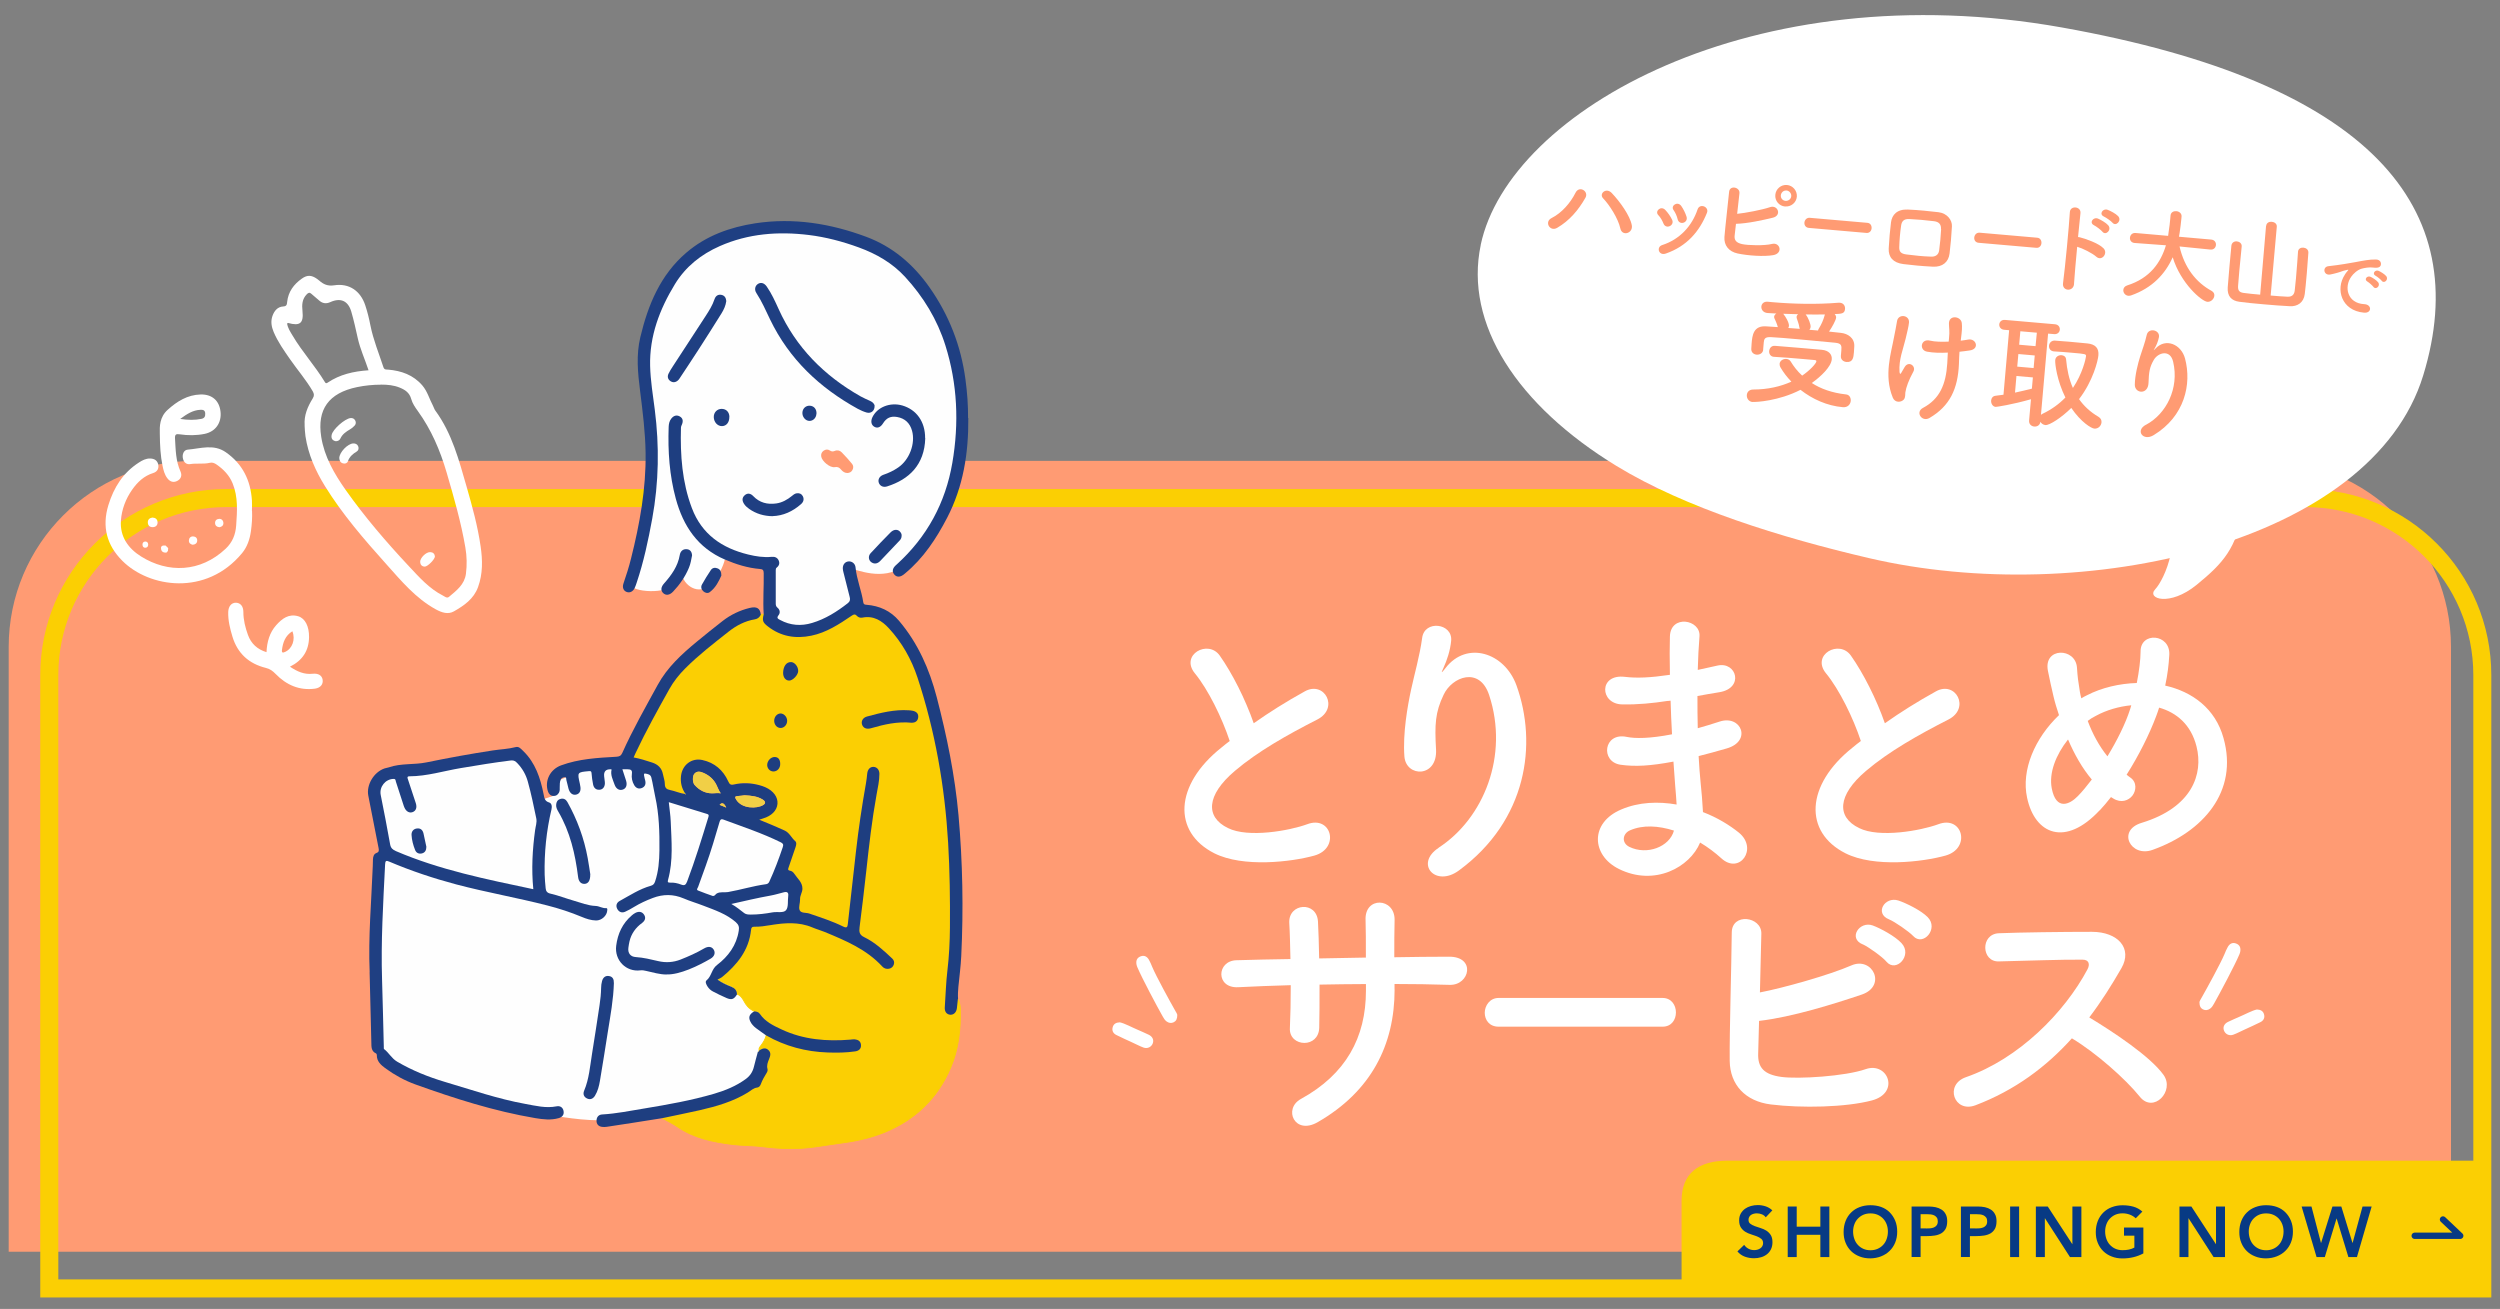 <?xml version="1.0" encoding="UTF-8"?>
<svg id="_レイヤー_1" data-name="レイヤー_1" xmlns="http://www.w3.org/2000/svg" width="403" height="211" xmlns:xlink="http://www.w3.org/1999/xlink" viewBox="0 0 403 211">
  <rect x="0" y="0" width="403" height="211" fill="#808080" stroke="none"/>
  <defs>
    <style>
      .cls-1, .cls-2 {
        fill: none;
      }

      .cls-3 {
        stroke: #fbcf03;
        stroke-miterlimit: 10;
        stroke-width: .14px;
      }

      .cls-3, .cls-4 {
        fill: #fbcf03;
      }

      .cls-5 {
        fill: #ff9b73;
      }

      .cls-6 {
        fill: #1e3e80;
      }

      .cls-7 {
        clip-path: url(#clippath-1);
      }

      .cls-8 {
        fill: #1f3f82;
      }

      .cls-9 {
        fill: #fff;
      }

      .cls-10 {
        fill: #fefefe;
      }

      .cls-11 {
        fill: #f1cf46;
      }

      .cls-2 {
        stroke: #073a84;
        stroke-linecap: round;
        stroke-linejoin: round;
        stroke-width: 1.02px;
      }

      .cls-12 {
        fill: #073a84;
      }
    </style>
    <clipPath id="clippath-1">
      <rect class="cls-1" x="19.82" y="-122.16" width="165.83" height="108.84"/>
    </clipPath>
  </defs>
  <g>
    <path class="cls-5" d="M31.4,74.29h333.7c16.56,0,30,13.44,30,30v97.49H1.4v-97.49c0-16.56,13.44-30,30-30Z"/>
    <path class="cls-4" d="M271.08,209.08h130.44v-21.98h-123.05c-4.62,0-7.4,2-7.4,6.49v15.49Z"/>
    <g>
      <path class="cls-12" d="M284.64,196.24c-.15-.22-.36-.39-.62-.49-.26-.1-.53-.16-.81-.16-.17,0-.33.02-.49.06-.16.04-.3.1-.43.18-.13.08-.23.19-.31.33-.08.13-.12.29-.12.48,0,.28.1.49.29.63.19.15.43.27.71.38.28.11.59.21.93.31s.65.24.93.41c.28.18.52.41.71.7.19.29.29.68.29,1.16,0,.44-.08.82-.24,1.15-.16.33-.38.6-.65.81-.27.21-.59.38-.95.48-.36.11-.74.16-1.14.16-.51,0-.99-.08-1.46-.25-.47-.17-.87-.45-1.21-.85l1.09-1.06c.18.27.41.48.7.63s.59.22.92.22c.17,0,.34-.02.51-.07.17-.05.32-.11.46-.21.14-.09.25-.21.33-.35.08-.14.13-.31.13-.49,0-.3-.1-.53-.29-.69-.19-.16-.43-.3-.71-.41s-.59-.22-.93-.32c-.34-.1-.65-.24-.93-.41-.28-.17-.52-.4-.71-.69-.19-.29-.29-.67-.29-1.16,0-.42.09-.79.26-1.09s.4-.56.68-.77c.28-.2.6-.35.96-.45.36-.1.73-.15,1.11-.15.43,0,.85.07,1.25.2.4.13.77.35,1.09.65l-1.06,1.12Z"/>
      <path class="cls-12" d="M288.18,194.49h1.45v3.25h3.81v-3.25h1.45v8.15h-1.45v-3.59h-3.81v3.59h-1.45v-8.15Z"/>
      <path class="cls-12" d="M297.19,198.6c0-.65.11-1.25.32-1.78.21-.53.51-.99.89-1.36.38-.38.83-.67,1.36-.87.53-.2,1.1-.31,1.73-.31.64,0,1.22.09,1.75.28s.99.48,1.37.86.68.83.9,1.36.32,1.12.32,1.77-.11,1.22-.32,1.74-.51.97-.9,1.35c-.38.38-.84.67-1.37.88-.53.21-1.11.32-1.75.33-.63,0-1.21-.1-1.73-.31-.53-.2-.98-.49-1.36-.86-.38-.37-.68-.82-.89-1.34-.22-.52-.32-1.1-.32-1.74ZM298.72,198.51c0,.44.07.84.2,1.21.13.37.32.69.57.96.25.27.54.48.88.63.34.15.72.23,1.15.23s.81-.08,1.15-.23c.34-.15.64-.36.89-.63.25-.27.44-.59.57-.96.13-.37.2-.77.2-1.21,0-.41-.07-.79-.2-1.14-.13-.35-.32-.66-.57-.93-.25-.26-.54-.47-.89-.62-.35-.15-.73-.22-1.15-.22s-.8.07-1.15.22c-.34.15-.63.36-.88.62s-.44.57-.57.93c-.13.35-.2.73-.2,1.14Z"/>
      <path class="cls-12" d="M308.15,194.49h2.74c.39,0,.77.04,1.13.11.36.08.68.21.96.39.28.18.5.42.66.73.17.3.25.68.25,1.13,0,.51-.09.93-.26,1.24-.18.31-.42.56-.71.73-.3.17-.65.29-1.04.35-.4.06-.81.09-1.24.09h-1.04v3.37h-1.45v-8.15ZM310.47,198.03c.21,0,.42,0,.64-.02.22-.02.43-.06.62-.14.19-.08.34-.19.46-.35.12-.15.18-.37.18-.65,0-.25-.05-.45-.16-.6-.11-.15-.25-.26-.41-.35-.17-.08-.36-.13-.56-.16-.21-.02-.41-.03-.6-.03h-1.04v2.29h.88Z"/>
      <path class="cls-12" d="M316.1,194.49h2.74c.39,0,.77.04,1.13.11.36.08.68.21.96.39.28.18.5.42.66.73.17.3.25.68.25,1.13,0,.51-.09.93-.26,1.24-.18.31-.42.56-.71.73-.3.17-.65.29-1.04.35-.4.06-.81.09-1.24.09h-1.04v3.37h-1.45v-8.15ZM318.43,198.03c.21,0,.42,0,.64-.02.22-.02.43-.06.62-.14.19-.08.34-.19.46-.35.12-.15.18-.37.18-.65,0-.25-.05-.45-.16-.6-.11-.15-.25-.26-.41-.35-.17-.08-.36-.13-.56-.16-.21-.02-.41-.03-.6-.03h-1.04v2.29h.88Z"/>
      <path class="cls-12" d="M324.03,194.49h1.45v8.15h-1.45v-8.15Z"/>
      <path class="cls-12" d="M328.18,194.49h1.92l3.95,6.06h.02v-6.06h1.45v8.15h-1.84l-4.03-6.25h-.02v6.25h-1.45v-8.15Z"/>
      <path class="cls-12" d="M345.51,202.05c-1.01.54-2.13.81-3.37.81-.63,0-1.21-.1-1.73-.31-.53-.2-.98-.49-1.36-.86-.38-.37-.68-.82-.89-1.34-.22-.52-.32-1.1-.32-1.74s.11-1.25.32-1.78c.21-.53.51-.99.89-1.36.38-.38.83-.67,1.36-.87.53-.2,1.1-.31,1.73-.31s1.21.07,1.75.22,1.03.42,1.46.8l-1.07,1.08c-.26-.25-.58-.45-.95-.59s-.77-.21-1.18-.21-.8.07-1.15.22c-.34.15-.63.36-.88.62s-.44.57-.57.93c-.13.35-.2.73-.2,1.14,0,.44.07.84.2,1.21.13.37.32.69.57.96.25.27.54.48.88.63.34.15.72.23,1.15.23.37,0,.72-.03,1.04-.1.33-.07.62-.18.87-.32v-1.92h-1.67v-1.31h3.12v4.17Z"/>
      <path class="cls-12" d="M351.33,194.49h1.92l3.95,6.06h.02v-6.06h1.45v8.15h-1.84l-4.03-6.25h-.02v6.25h-1.45v-8.15Z"/>
      <path class="cls-12" d="M360.98,198.6c0-.65.11-1.25.32-1.78.21-.53.51-.99.89-1.36.38-.38.83-.67,1.36-.87.53-.2,1.1-.31,1.73-.31.64,0,1.22.09,1.75.28s.99.48,1.37.86.68.83.9,1.36.32,1.12.32,1.77-.11,1.22-.32,1.74-.51.97-.9,1.35c-.38.38-.84.67-1.37.88-.53.21-1.11.32-1.75.33-.63,0-1.21-.1-1.73-.31-.53-.2-.98-.49-1.36-.86-.38-.37-.68-.82-.89-1.34-.22-.52-.32-1.1-.32-1.74ZM362.5,198.51c0,.44.07.84.2,1.21.13.37.32.69.57.96.25.27.54.48.88.63.34.15.72.23,1.15.23s.81-.08,1.15-.23c.34-.15.64-.36.89-.63.25-.27.44-.59.57-.96.13-.37.2-.77.2-1.21,0-.41-.07-.79-.2-1.14-.13-.35-.32-.66-.57-.93-.25-.26-.54-.47-.89-.62-.35-.15-.73-.22-1.15-.22s-.8.07-1.15.22c-.34.15-.63.36-.88.62s-.44.57-.57.93c-.13.35-.2.73-.2,1.14Z"/>
      <path class="cls-12" d="M371.02,194.49h1.59l1.53,5.87h.02l1.83-5.87h1.43l1.8,5.87h.02l1.6-5.87h1.47l-2.37,8.15h-1.38l-1.89-6.21h-.02l-1.89,6.21h-1.33l-2.41-8.15Z"/>
    </g>
    <polyline class="cls-2" points="389.25 199.21 396.59 199.21 393.81 196.58"/>
    <path class="cls-4" d="M371.61,81.74c14.94,0,27.09,12.15,27.09,27.09v97.41H9.4v-97.41c0-14.94,12.15-27.09,27.09-27.09h335.11M371.61,78.83H36.49c-16.57,0-30,13.43-30,30v100.32h395.11v-100.32c0-16.57-13.43-30-30-30h0Z"/>
    <g>
      <path class="cls-9" d="M192.61,108.54c-2.43-2.99,2.15-5.52,4.02-2.85,2.01,2.85,4.12,7.02,5.47,10.9,2.53-1.78,5.19-3.46,8.23-5.14,3.18-1.78,5.61,2.71,2.01,4.54-4.77,2.43-9.59,5.14-13.28,8.28-4.63,3.93-4.77,7.44-1.12,9.21,3.27,1.64,9.96.42,12.77-.61,3.93-1.5,5.33,3.88,1.17,5.05-3.7,1.03-11.5,1.96-16.13-.37-6.74-3.41-6.45-10.99,1.12-17.02.47-.37.89-.75,1.36-1.08-1.22-3.69-3.46-8.28-5.61-10.9Z"/>
      <path class="cls-9" d="M231.91,136.65c7.25-4.72,11.36-14.83,8.14-24.6-1.54-4.68-5.99-2.95-7.34-.05-1.36,2.85-1.45,4.77-1.22,8.84.23,4.54-4.82,4.49-5.1,1.12-.28-3.69.51-8.18,1.08-10.8.51-2.39,1.4-5.47,1.78-8.32.37-2.95,4.91-2.39,4.68.42-.14,1.59-.7,3.23-1.22,4.35-.61,1.26-.14.65.33.05,3.41-4.4,9.49-2.48,11.41,2.81,3.41,9.45,1.73,21.75-9.26,29.84-3.79,2.81-7.2-1.08-3.27-3.65Z"/>
      <path class="cls-9" d="M268.81,112.99c-2.43.37-4.77.61-7.34.56-3.6-.09-3.79-4.96.47-4.44,1.92.23,4.07.14,7.25-.33-.05-2.48-.05-4.68,0-6.17.09-3.6,4.96-2.76,4.77-.05-.14,1.68-.23,3.55-.28,5.43.98-.19,2.06-.47,3.18-.7,3.09-.7,4.35,3.65.28,4.3-1.26.19-2.43.42-3.51.61,0,1.73,0,3.46.05,5.19,1.12-.33,2.29-.65,3.55-1.08,3.46-1.12,5.24,3.18,1.08,4.35-1.64.47-3.13.89-4.49,1.22.09,1.59.19,3.04.33,4.4.14,1.26.28,2.95.37,4.63,2.34.89,4.35,2.15,5.8,3.32,3.13,2.57.09,6.83-2.85,4.12-.98-.89-2.15-1.78-3.41-2.53-1.64,3.98-7.34,7.11-13.09,4.26-4.44-2.2-4.72-7.44.37-9.59,2.85-1.22,5.99-1.31,8.93-.8-.05-.98-.14-1.96-.23-3.04-.09-1.12-.19-2.43-.28-3.88-3.7.7-6.17.84-8.51.51-3.32-.47-2.76-5.28.98-4.49,1.36.28,3.7.28,7.3-.42-.09-1.78-.19-3.6-.23-5.42l-.47.05ZM262.78,133.84c-1.22.51-1.45,2.01-.14,2.67,2.85,1.4,6.5,0,7.2-2.62-2.53-.8-5-.94-7.06-.05Z"/>
      <path class="cls-9" d="M294.35,108.54c-2.43-2.99,2.15-5.52,4.02-2.85,2.01,2.85,4.12,7.02,5.47,10.9,2.53-1.78,5.19-3.46,8.23-5.14,3.18-1.78,5.61,2.71,2.01,4.54-4.77,2.43-9.59,5.14-13.28,8.28-4.63,3.93-4.77,7.44-1.12,9.21,3.27,1.64,9.96.42,12.77-.61,3.93-1.5,5.33,3.88,1.17,5.05-3.7,1.03-11.5,1.96-16.13-.37-6.74-3.41-6.45-10.99,1.12-17.02.47-.37.89-.75,1.36-1.08-1.22-3.69-3.46-8.28-5.61-10.9Z"/>
      <path class="cls-9" d="M338.46,130.62c-5.52,5.94-10.43,3.88-11.69-2.01-.98-4.49,1.26-9.63,5.14-13.33-.33-.98-.65-2.01-.89-3.04-.23-.94-.7-3.09-.89-4.07-.79-3.88,4.49-3.83,4.68-.51.09,1.4.19,2.2.47,3.88.05.33.14.7.23,1.03.33-.19.61-.37.94-.51,2.38-1.22,5.19-1.87,8-1.96.37-1.87.61-3.79.61-5.05-.05-3.27,4.82-2.9,4.63.51-.09,1.64-.28,3.18-.66,4.96,4.35.98,8.09,3.69,9.4,8.46,2.43,8.65-3.32,15.11-11.41,18.01-3.55,1.31-5.85-3.13-1.78-4.35,8.14-2.48,9.96-7.86,8.84-12.3-.89-3.55-3.23-5.47-6.03-6.27-.14.42-.28.89-.47,1.36-1.08,2.9-2.81,6.36-4.77,9.45.19.14.37.33.61.47,1.08.75.94,2.1.33,2.9-.61.79-1.82,1.26-3.09.47-.14-.09-.23-.14-.37-.23-.61.79-1.22,1.5-1.82,2.15ZM333.36,119.21c-1.96,2.48-3.09,5.38-2.62,7.86.7,3.65,2.9,2.62,4.21,1.26.7-.7,1.45-1.64,2.25-2.67-1.54-1.82-2.81-4.07-3.83-6.45ZM337.9,115.37c-.47.23-.94.51-1.36.84.79,2.1,1.82,4.02,3.18,5.71,1.54-2.53,2.9-5.24,3.65-7.58.05-.19.14-.42.19-.65-2.01.19-4.02.79-5.66,1.68Z"/>
    </g>
    <g>
      <path class="cls-9" d="M224.81,159.52c0,8.93-3.79,16.42-12.39,21.37-3.74,2.15-5.61-2.15-2.71-3.74,7.25-3.98,10.48-9.92,10.48-17.44v-1.08c-2.53,0-5,.05-7.48.09,0,2.67,0,5.14-.05,6.97-.05,1.59-1.17,2.43-2.39,2.43s-2.43-.84-2.34-2.39c.09-1.92.14-4.35.14-6.92-2.95.09-5.85.19-8.47.33-3.65.19-3.51-4.26-.28-4.35,2.81-.09,5.75-.14,8.7-.19-.05-2.2-.09-4.26-.19-5.85-.14-3.18,4.44-3.55,4.63-.19.09,1.54.14,3.65.19,5.94,2.53-.05,5-.09,7.53-.14,0-2.43,0-4.72-.05-6.03-.19-3.88,4.72-3.65,4.68-.05-.05,1.87-.05,3.93-.05,6.03,2.99-.05,5.99-.09,8.79-.09,4.4-.05,3.41,4.63.14,4.54-2.9-.09-5.85-.14-8.89-.14v.89Z"/>
      <path class="cls-9" d="M241.57,165.5c-1.52,0-2.23-1.12-2.23-2.24s.8-2.39,2.23-2.39h26.44c1.43,0,2.15,1.17,2.15,2.34s-.72,2.29-2.15,2.29h-26.44Z"/>
      <path class="cls-9" d="M283.42,169.81c-.09,2.29.94,3.41,3.74,3.79,2.71.37,10.29-.09,13.61-1.26,3.55-1.22,5.57,3.83.98,5.05-4.21,1.12-11.36,1.26-16.28.65-4.12-.51-6.59-3.18-6.64-7.02-.05-4.68.28-15.11.33-20.67,0-3.27,4.82-2.62,4.77.14-.05,2.53-.14,6.03-.23,9.49,3.69-.7,11.22-2.81,14.73-4.35,3.41-1.5,5.75,3.27,1.73,4.68-4.44,1.5-11.27,3.65-16.6,4.26-.05,2.06-.09,3.93-.14,5.24ZM300.26,152.23c-2.39-.98-.51-3.83,1.64-3.04,1.26.47,3.6,1.73,4.63,2.85,1.82,1.96-.89,4.82-2.43,2.99-.61-.75-2.9-2.39-3.83-2.81ZM304.51,148.2c-2.38-.94-.7-3.74,1.5-3.04,1.26.42,3.65,1.59,4.72,2.67,1.87,1.87-.75,4.82-2.34,3.04-.66-.7-2.95-2.29-3.88-2.67Z"/>
      <path class="cls-9" d="M318.41,178.18c-3.41,1.26-5-3.32-1.5-4.54,8.51-2.95,15.9-10.43,19.6-17.4.42-.8.23-1.54-.79-1.54-2.95-.05-9.4.19-13.52.28-2.81.09-2.99-4.4,0-4.54,3.41-.14,10.29-.23,15.01-.23,4.21,0,6.59,2.67,4.77,5.85-1.59,2.76-3.27,5.43-5.19,7.95,3.88,2.34,9.82,6.27,11.97,9.26,1.87,2.62-1.64,6.27-3.83,3.51-2.29-2.85-7.11-7.11-10.94-9.4-4.12,4.58-9.17,8.37-15.57,10.8Z"/>
    </g>
    <g>
      <path class="cls-10" d="M60.44,128.2l1.6,8.66-.8,3.56-.52,27.96,1.42,3.82,19.13,5.87s11.6,3.24,17.68,2.37c6.08-.86,20.35-4.64,21.84-5.67s3.93-7.1,3.93-8.27c0-1.17,3.55-22.97,3.55-22.97l-2.87-2,2.79-5.95-6.56-2.61-15.01-4.75-.64-3.81-8.77-1.67-6.84,2.93-1.19,2.62-2.7.91v-3.04l-2.94-4.11-21.69,2.9-1.41,3.27Z"/>
      <path class="cls-10" d="M104.52,52.9c0,10.89.28,22.04,0,25.59-.28,3.55-2.46,13.85-2.97,15.38-.51,1.54,5.47,1.98,6.6.56s1.79-2.22,1.79-2.22c-.17,1.63,2.26,3.89,4.3,2.22,2.04-1.67,2.61-4.24,2.61-4.24,0,0,4.78,1.02,6.48,1.36.47,2.41-.63,7.03.34,8.25.97,1.23,7.57,2.45,9.27,1.04,1.7-1.41,4.2-2.54,4.6-2.97s-.64-6.32-.64-6.32c2.83.9,6.69,2.09,9.98-1.27,3.29-3.36,6.74-7.96,7.93-16.89s-.94-20.2-5.08-25.51c-4.15-5.31-12.65-11.72-23.96-11.53s-18.38,7.92-21.25,16.55Z"/>
      <path class="cls-3" d="M122.66,99.07c.15-.02.3-.03.45-.05-.27,1.02-.15,1.3.66,1.94,2.1,1.64,4.46,2.03,7.02,1.5,2.44-.51,4.47-1.85,6.49-3.21.32-.22.53-.31.83,0,.23.25.56.37.91.3,1.79-.37,3.16.52,4.25,1.7,2.12,2.29,3.65,5,4.63,7.96,2.85,8.65,4.4,17.55,4.94,26.63.27,4.55.32,9.11.29,13.67-.02,2.29-.12,4.58-.4,6.86-.24,1.99-.29,4-.43,6-.05.69.29,1.13.84,1.19.57.06,1.01-.34,1.11-1.04.07-.49.11-.99.16-1.48.28.51.38,1.07.39,1.63.09,3.24-.26,6.43-1.54,9.42-2.09,4.91-5.64,8.36-10.61,10.42-2.46,1.01-4.99,1.51-7.59,1.84-1.96.25-3.9.65-5.88.76-2.08.12-4.15.01-6.21-.26-1.6-.21-3.2-.16-4.79-.35-3.18-.39-6.28-1-8.99-2.87-.77-.53-1.63-.93-2.45-1.4,2.02-.43,4.05-.83,6.07-1.29,2.69-.61,5.34-1.38,7.72-2.84.49-.3.91-.74,1.54-.81.26-.03.46-.26.55-.51.24-.67.59-1.28.97-1.88.11-.18.19-.4.12-.61-.16-.57.05-1.08.25-1.57.22-.54.37-1.05-.12-1.49-.5-.46-1-.21-1.48.09-.08-.32.13-.54.29-.76.39-.51.71-1.04.87-1.66,3.07,1.74,6.39,2.62,9.9,2.74,1.49.05,2.97.04,4.45-.18.59-.09.96-.42.92-1.05-.05-.6-.47-.84-1.02-.89-.23-.02-.47.03-.7.05-3.81.32-7.54.01-11.05-1.63-1.32-.61-2.64-1.26-3.52-2.51-.22-.32-.57-.4-.93-.42-1.87-.91-1.44-2.27-2.78-2.77,0-.66-.36-1.03-.95-1.26-.75-.29-1.48-.62-2.19-1.14.31-.16.54-.24.71-.38,2.44-2,4.36-4.33,4.7-7.62.04-.4.17-.53.55-.52.88.03,1.74-.12,2.6-.26,2.28-.37,4.54-.56,6.75.38.65.28,1.34.46,1.99.73,3.36,1.4,6.72,2.79,9.26,5.56.29.32.67.44,1.1.36.38-.07.63-.3.76-.67.13-.37.03-.7-.25-.97-1.39-1.31-2.8-2.62-4.54-3.46-.75-.37-.82-.84-.73-1.56.39-3.02.75-6.04,1.08-9.06.45-4.13.93-8.25,1.66-12.34.2-1.11.45-2.22.46-3.36,0-.66-.4-1.1-.95-1.12-.53-.02-.93.4-1.01,1.06-.06.54-.12,1.08-.21,1.61-.65,3.65-1.19,7.31-1.61,10.99-.45,3.89-.88,7.78-1.31,11.67-.06.51-.18.7-.73.42-1.76-.87-3.63-1.46-5.47-2.1-.54-.19-1.34-.02-1.57-.56-.2-.48.09-1.16.07-1.74-.02-.62.38-1.11.38-1.71,0-1.05-.81-1.64-1.31-2.41-.15-.24-.39-.44-.68-.49-.4-.07-.33-.27-.23-.55.38-1.07.73-2.14,1.1-3.21.12-.35.23-.79-.04-1.01-.62-.53-.91-1.34-1.71-1.71-1.32-.61-2.67-1.16-4.09-1.74.25-.08.42-.14.6-.2,1.38-.4,2.25-1.28,2.34-2.36.09-1.08-.64-2.09-1.96-2.68-.32-.14-.66-.25-1-.34-1.35-.36-2.71-.41-4.06-.1-.56.13-.72-.06-.92-.51-.82-1.81-2.2-3-4.15-3.43-1.74-.38-3.27.79-3.46,2.56-.12,1.06.11,2.01.71,2.88l-.04.04c-.85-.1-1.62-.48-2.45-.64-.56-.11-.83-.35-.83-.98,0-.53-.21-1.06-.31-1.59-.19-.99-.82-1.56-1.74-1.86-.96-.31-1.92-.63-2.98-.82.12-.26.22-.49.32-.72,1.66-3.52,3.56-6.92,5.45-10.32.68-1.22,1.55-2.31,2.54-3.3,2.15-2.16,4.57-4.02,6.96-5.91,1.27-1.01,2.68-1.75,4.3-2.02.46-.08.75-.36.95-.76ZM147,116.51c.45-.01.92-.21,1.01-.83.09-.63-.28-.97-.86-1.1-.21-.05-.42-.07-.63-.08-2.32-.16-4.54.4-6.75,1-.7.19-1,.78-.79,1.35.2.54.74.74,1.43.54,2.11-.61,4.24-1.12,6.59-.88ZM127.5,106.72c-.71-.02-1.22.65-1.26,1.67-.03.76.37,1.3.98,1.31.59,0,1.43-.89,1.45-1.53.02-.71-.57-1.44-1.17-1.46ZM125.77,123.18c0-.73-.31-1.14-.89-1.15-.63,0-1.21.62-1.21,1.3,0,.57.47,1.05,1.02,1.03.6-.01,1.07-.52,1.08-1.18ZM126.89,116.18c-.01-.63-.52-1.18-1.08-1.17-.57.02-1.03.57-1.01,1.22.02.63.47,1.12,1.03,1.12.58,0,1.07-.54,1.06-1.17Z"/>
      <path class="cls-6" d="M122.66,99.07c-.2.4-.5.69-.95.76-1.63.27-3.03,1.01-4.3,2.02-2.39,1.89-4.8,3.74-6.96,5.91-.99.99-1.86,2.08-2.54,3.3-1.9,3.4-3.79,6.8-5.45,10.32-.11.23-.21.46-.32.72,1.05.19,2.01.51,2.98.82.92.3,1.55.87,1.74,1.86.1.53.31,1.06.31,1.59,0,.63.27.87.83.98.83.16,1.6.54,2.45.64.03.03.06.06.1.08,0,0,.03-.03.05-.04-.04-.02-.07-.05-.11-.07-.6-.87-.83-1.82-.71-2.88.2-1.78,1.72-2.95,3.46-2.56,1.95.43,3.33,1.62,4.15,3.43.21.45.36.64.92.51,1.35-.31,2.72-.26,4.06.1.34.09.68.2,1,.34,1.32.59,2.05,1.6,1.96,2.68-.09,1.08-.96,1.96-2.34,2.36-.18.05-.35.11-.6.2,1.42.58,2.77,1.13,4.09,1.74.8.37,1.09,1.18,1.71,1.71.27.23.16.67.04,1.01-.36,1.07-.72,2.15-1.1,3.21-.1.28-.18.48.23.55.29.05.52.25.68.49.5.77,1.32,1.36,1.31,2.41,0,.6-.41,1.09-.38,1.71.02.58-.27,1.26-.07,1.74.22.54,1.03.37,1.57.56,1.85.64,3.72,1.23,5.47,2.1.55.27.68.09.73-.42.43-3.89.87-7.78,1.31-11.67.42-3.68.96-7.34,1.61-10.99.1-.53.15-1.07.21-1.61.07-.66.47-1.08,1.01-1.06.54.02.95.46.95,1.12,0,1.14-.26,2.25-.46,3.36-.74,4.09-1.21,8.21-1.66,12.34-.33,3.02-.7,6.05-1.08,9.06-.09.72-.02,1.2.73,1.56,1.74.84,3.15,2.15,4.54,3.46.28.27.38.6.25.97-.12.36-.38.59-.76.67-.43.08-.81-.04-1.1-.36-2.54-2.77-5.9-4.16-9.26-5.56-.65-.27-1.34-.45-1.99-.73-2.21-.94-4.48-.75-6.75-.38-.86.14-1.72.28-2.6.26-.38-.01-.51.12-.55.52-.34,3.29-2.26,5.62-4.7,7.62-.18.14-.41.22-.71.38.7.51,1.44.84,2.19,1.14.59.23.95.59.95,1.26-.47.76-.84.92-1.64.59-.76-.32-1.5-.69-2.23-1.07-.36-.18-.66-.47-.88-.81-.2-.31-.42-.77-.16-.98.82-.66.8-1.8,1.69-2.48,1.81-1.38,3.15-3.17,3.51-5.54.09-.56,0-.94-.46-1.35-1.53-1.35-3.42-1.97-5.26-2.68-1.05-.41-2.14-.72-3.18-1.17-1.65-.7-3.29-.7-4.95-.07-1.06.4-2.08.87-3.05,1.46-.46.28-.93.55-1.43.77-.53.23-1,.03-1.26-.47-.27-.52-.1-1.01.4-1.28,1.63-.89,3.19-1.93,5.01-2.44.39-.11.56-.31.69-.69.55-1.63.68-3.32.7-5.02.03-2.91-.05-5.82-.68-8.66-.23-1.02-.37-2.06-.62-3.07-.13-.53-.58-.58-.98-.65-.26-.05-.21.22-.19.35.04.28.13.55.19.82.11.53-.04.95-.56,1.16-.52.2-.94,0-1.21-.44-.34-.56-.48-1.21-.39-1.84.09-.63-.19-.73-.68-.74-.26,0-.52,0-.85,0,.2.63.4,1.22.59,1.82.22.7.03,1.24-.49,1.44-.55.21-1.11-.07-1.36-.79-.27-.79-.7-1.56-.48-2.43-.05-.02-.07-.04-.1-.04q-1.23-.06-1.1,1.14c.03.3.07.61.11.91.07.65-.24,1.17-.77,1.24-.62.08-1-.25-1.12-.83-.12-.6-.21-1.21-.25-1.82-.02-.34-.15-.37-.43-.34-1.88.17-1.88.17-1.46,2.01.02.09.03.19.05.28.19.81-.04,1.35-.64,1.49-.57.13-1.03-.22-1.24-.97-.13-.45-.2-.92-.34-1.37-.05-.16.06-.5-.29-.46-.25.03-.51.11-.63.39-.15.38-.15.78-.15,1.19,0,.31.03.62-.12.9-.2.37-.5.57-.92.54-.45-.03-.72-.32-.86-.73-.57-1.76.38-3.56,2.11-4.2,2.88-1.06,5.89-1.22,8.91-1.39.48-.03.75-.14.96-.61,1.69-3.77,3.73-7.35,5.71-10.97,1.55-2.84,3.88-4.97,6.33-6.99,1.36-1.13,2.75-2.23,4.14-3.32,1.3-1.01,2.76-1.71,4.36-2.1,1.15-.28,1.68.05,1.8,1.1ZM114.89,144.42c.35.06.43-.27.65-.39.57-.32,1.21-.13,1.81-.23,2.04-.36,4.03-.98,6.08-1.26.25-.03.45-.12.58-.41.84-1.82,1.54-3.69,2.18-5.59.15-.45,0-.6-.37-.78-2.97-1.46-6.1-2.49-9.19-3.64-.44-.16-.54.06-.64.38-.35,1.17-.7,2.35-1.05,3.52-.71,2.35-1.57,4.64-2.4,6.94-.07.19-.34.46-.02.59.78.33,1.59.59,2.37.88ZM107.81,129.31c.11,1.12.27,2.1.31,3.08.12,3.16.43,6.33-.43,9.44-.1.36-.02.46.34.45.6-.03,1.19.09,1.73.3.58.23.79.08,1.01-.49,1.29-3.42,2.36-6.91,3.43-10.4.1-.32.02-.41-.25-.49-2.02-.62-4.04-1.25-6.14-1.89ZM117.89,145.72c.81.45,1.43.98,2.09,1.48.29.22.68.23,1.07.23,1.18,0,2.35-.15,3.51-.36.74-.13,1.76.15,2.16-.36.41-.52.23-1.49.34-2.26.08-.57-.16-.74-.67-.62-.73.18-1.45.41-2.19.54-2.08.37-4.13.86-6.31,1.35ZM116.18,127.88c-.32-.45-.47-.92-.69-1.35-.44-.91-1.17-1.53-2.08-1.93-.51-.22-1.05-.37-1.49.15-.32.38-.31,1.4.06,1.8.76.84,1.7,1.35,2.85,1.34.44,0,.88-.09,1.35,0ZM120.02,128.2c-.28.03-.67.11-1.07.12-.52.02-.51.21-.27.59.93,1.49,3.33,1.47,4.33.87.45-.27.42-.59-.08-.9-.85-.53-1.81-.62-2.91-.68ZM117.07,130.18q-.5-1.1-1.07-.44c.32.13.64.26,1.07.44Z"/>
      <path class="cls-8" d="M59.59,156.7c-.24-5.7.28-11.38.5-17.06.01-.38.01-.76.03-1.13.02-.42.14-.85.55-1,.45-.17.43-.41.36-.79-.56-2.82-1.11-5.64-1.66-8.46-.34-1.73.89-3.8,2.62-4.39.22-.08.46-.09.68-.17,1.97-.69,4.06-.39,6.06-.8,3.55-.73,7.12-1.38,10.71-1.93,1.23-.19,2.48-.22,3.7-.54.52-.14.84.29,1.19.62,1.98,1.91,2.78,4.38,3.3,6.98.12.57.15,1.11.89,1.33.44.13.48.66.38,1.11-.82,3.46-1.18,6.97-1.1,10.53.02.73.09,1.46.16,2.19.04.46.24.75.76.86,1.28.29,2.51.78,3.77,1.14,1.17.33,2.3.81,3.55.85.55.02,1.06.39,1.64.35.27-.02.22.21.21.35-.03.85-.91,1.66-1.81,1.64-.81-.02-1.55-.26-2.31-.58-1.8-.75-3.66-1.36-5.55-1.84-4.86-1.25-9.81-2.11-14.66-3.39-3.69-.98-7.31-2.19-10.82-3.68-.49-.21-.63-.14-.66.42-.31,6.23-.69,12.45-.49,18.69.11,3.59.19,7.18.28,10.77,0,.12-.02.29.04.34.78.59,1.21,1.5,2.11,2.03,2.44,1.43,5.03,2.47,7.72,3.27,4.29,1.27,8.52,2.74,12.94,3.54,1.66.3,3.32.73,5.04.39.53-.11,1,.14,1.12.73.13.62-.21,1.01-.77,1.17-1.26.36-2.53.21-3.79,0-6.62-1.12-12.99-3.16-19.29-5.42-1.73-.62-3.35-1.51-4.85-2.6-.73-.54-1.42-1.12-1.4-2.16,0-.08-.05-.21-.11-.24-.8-.35-.76-1.07-.77-1.75-.1-3.78-.19-7.55-.28-11.33ZM85.97,143.34c-.32-3.24-.14-6.39.29-9.53.08-.62.32-1.24.19-1.88-.41-1.98-.82-3.97-1.36-5.92-.31-1.14-.88-2.13-1.69-2.98-.27-.29-.57-.5-.99-.45-2.71.33-5.4.78-8.1,1.23-2.76.46-5.46,1.32-8.29,1.33-.47,0-.33.28-.25.52.42,1.28.84,2.55,1.26,3.82.22.69.03,1.23-.51,1.43-.52.2-1.05-.09-1.33-.74-.08-.17-.13-.35-.19-.53-.39-1.21-.78-2.42-1.18-3.63-.06-.19-.02-.47-.4-.45-1.31.04-2.3,1.29-2.05,2.58.53,2.66,1.05,5.31,1.52,7.98.11.61.43.86.93,1.08,7.08,3.04,14.59,4.54,22.15,6.14Z"/>
      <path class="cls-8" d="M156.09,67.37c.05,5.75-.83,11.11-3.41,16.09-1.75,3.37-3.82,6.52-6.79,8.98-.16.13-.33.28-.52.37-.45.23-.89.19-1.22-.21-.33-.4-.29-.83.02-1.23.11-.15.26-.27.4-.4,4.88-4.43,7.85-9.93,8.95-16.38,1.09-6.37.83-12.7-1.12-18.9-1.31-4.18-3.55-7.85-6.51-11.07-2.05-2.22-4.59-3.69-7.44-4.73-2.63-.96-5.31-1.67-8.07-2.01-4.92-.6-9.75-.24-14.35,1.79-3.01,1.33-5.5,3.3-7.23,6.13-2.47,4.05-4.12,8.37-4,13.2.06,2.36.45,4.7.75,7.04.75,5.87.66,11.72-.41,17.56-.64,3.48-1.37,6.94-2.5,10.3-.1.29-.19.59-.32.86-.27.6-.8.86-1.31.66-.51-.19-.73-.72-.51-1.36.46-1.34.89-2.68,1.23-4.06,1.4-5.58,2.42-11.21,2.34-16.98-.05-3.36-.47-6.68-.89-10.01-.37-2.89-.65-5.79.04-8.66,1.24-5.19,3.22-10.02,7.39-13.6,3.2-2.75,7.05-4.13,11.17-4.76,6.15-.93,12.1.04,17.85,2.18,4.24,1.58,7.57,4.41,10.19,8.13,3.16,4.49,5.09,9.43,5.81,14.86.29,2.13.44,4.27.42,6.23Z"/>
      <path class="cls-6" d="M154.41,161.05c-.05.49-.1.99-.16,1.48-.09.69-.54,1.1-1.11,1.04-.55-.06-.89-.5-.84-1.19.14-2,.19-4.01.43-6,.27-2.28.38-4.56.4-6.86.03-4.56-.02-9.12-.29-13.67-.54-9.08-2.09-17.98-4.94-26.63-.98-2.96-2.51-5.67-4.63-7.96-1.09-1.18-2.46-2.07-4.25-1.7-.35.07-.68-.05-.91-.3-.3-.32-.51-.22-.83,0-2.01,1.36-4.05,2.71-6.49,3.21-2.55.53-4.92.14-7.02-1.5-.81-.63-.92-.92-.66-1.94-.15-2.22.04-4.43,0-6.65-.01-.49-.16-.63-.61-.66-1.97-.16-3.83-.75-5.64-1.52-4.38-1.87-6.72-5.39-7.92-9.81-1.03-3.79-1.29-7.67-1.15-11.58.02-.48.11-.94.42-1.33.36-.46.84-.65,1.37-.35.52.29.57.77.35,1.29-.07.17-.16.35-.16.53-.12,4.41.18,8.77,1.76,12.95,1.6,4.24,4.86,6.46,9.09,7.49,1.24.3,2.49.5,3.78.37.48-.05.91.11,1.12.58.2.44.08.84-.3,1.14-.15.12-.17.24-.17.42,0,1.79,0,3.59,0,5.38,0,.27.04.48.28.68.4.33.48.82.17,1.21-.38.48-.05.6.26.77,1.64.89,3.39,1.01,5.14.48,2.15-.64,4.02-1.82,5.78-3.2.36-.28.39-.58.29-.98-.35-1.35-.68-2.69-1.02-4.04-.05-.18-.08-.37-.09-.56-.02-.63.36-1.09.92-1.14.56-.05,1.07.35,1.13.95.18,1.94.97,3.74,1.25,5.65.05.34.25.37.54.39,2.08.17,3.85.97,5.22,2.58,3.05,3.6,4.9,7.8,6.08,12.32,1.63,6.26,2.93,12.59,3.51,19.03.67,7.56.81,15.14.44,22.72-.08,1.65-.3,3.29-.46,4.93-.06.66-.1,1.32-.05,1.98Z"/>
      <path class="cls-6" d="M122.37,169.34c.48-.3.98-.55,1.48-.09.49.44.34.95.12,1.49-.2.49-.41,1.01-.25,1.57.06.21-.01.43-.12.61-.38.6-.72,1.21-.97,1.88-.09.25-.29.48-.55.51-.63.07-1.05.51-1.54.81-2.38,1.46-5.03,2.22-7.72,2.84-2.02.46-4.05.86-6.07,1.29-1.63.26-3.25.52-4.88.77-1.35.21-2.7.42-4.05.62-.25.04-.52.05-.78.01-.57-.08-.89-.43-.88-1.01.01-.57.34-.96.91-.99,2.28-.13,4.52-.59,6.77-.96,3.81-.63,7.61-1.3,11.32-2.39,1.79-.53,3.5-1.23,5.03-2.34.71-.51,1.14-1.16,1.34-1.99.2-.82.43-1.63.65-2.45.12,0,.18-.07.19-.19h-.01Z"/>
      <path class="cls-8" d="M140.98,65.47c.02.76-.59,1.23-1.28,1.03-.49-.14-.98-.36-1.43-.6-6.15-3.39-11.05-8-14.13-14.4-.69-1.44-1.33-2.91-2.21-4.26-.37-.56-.21-1.2.28-1.49.48-.28.99-.13,1.39.44.78,1.13,1.35,2.38,1.91,3.62,2.81,6.21,7.36,10.77,13.23,14.09.49.28,1.02.49,1.53.73.41.19.7.47.73.84Z"/>
      <path class="cls-8" d="M107.42,157.09c-1.08,0-2.16-.34-3.27-.58-.3-.07-.6-.13-.91-.09-2.33.3-4.21-1.64-3.91-3.97.25-1.96,1.02-3.61,2.53-4.9.18-.15.37-.3.58-.4.53-.26,1.04-.22,1.38.29.35.53.14,1-.33,1.35-1.03.75-1.73,1.73-2.02,2.97-.08.34-.13.69-.18,1.05-.1.85.35,1.42,1.2,1.47,1.23.08,2.42.37,3.61.65,1.23.29,2.44.21,3.61-.25,1.29-.51,2.56-1.07,3.77-1.78.68-.4,1.24-.33,1.56.17.32.5.15,1.1-.51,1.48-1.97,1.15-4.99,2.61-7.1,2.53Z"/>
      <path class="cls-8" d="M149.15,70.64c-.12,4.3-2.62,6.65-6.15,7.77-.63.2-1.16-.07-1.34-.6-.17-.51.11-1.05.73-1.27.86-.29,1.66-.67,2.4-1.18,1.8-1.22,2.81-3.87,2.23-5.93-.34-1.22-1.14-1.99-2.4-2.21-1.03-.18-1.72.14-2.27,1.02-.4.64-.9.84-1.4.56-.51-.28-.63-.9-.31-1.56.8-1.63,2.86-2.43,4.8-1.88,2.31.67,3.7,2.63,3.69,5.25Z"/>
      <path class="cls-8" d="M98.96,158.43c-.07,2.67-.56,5.29-.98,7.92-.42,2.63-.82,5.26-1.27,7.88-.14.83-.35,1.67-.8,2.4-.29.47-.73.7-1.27.45-.53-.25-.7-.72-.48-1.25.81-1.92.95-3.97,1.28-5.99.42-2.6.82-5.21,1.21-7.82.14-.91.23-1.82.25-2.75,0-.37.05-.76.15-1.12.15-.56.53-.92,1.14-.81.59.1.78.54.76,1.09Z"/>
      <path class="cls-6" d="M121.57,163.03c.37.01.71.1.93.42.88,1.26,2.2,1.9,3.52,2.51,3.52,1.64,7.24,1.94,11.05,1.63.23-.02.47-.07.7-.05.54.05.97.29,1.02.89.05.63-.33.96-.92,1.05-1.47.22-2.96.23-4.45.18-3.52-.12-6.83-1-9.9-2.74-.55-.4-1.12-.78-1.66-1.19-.39-.3-.74-.67-.94-1.13-.29-.67-.11-1.1.64-1.56Z"/>
      <path class="cls-8" d="M117.07,48.56c-.09.7-.39,1.35-.76,1.95-1.22,1.96-2.46,3.91-3.71,5.85-.97,1.51-1.97,3-2.95,4.49-.09.14-.18.28-.29.4-.38.38-.82.49-1.28.19-.43-.29-.53-.73-.32-1.19.18-.4.44-.78.68-1.16,1.77-2.73,3.56-5.45,5.33-8.18.55-.85,1.09-1.71,1.41-2.68.18-.53.57-.82,1.15-.69.51.12.71.51.75,1.01Z"/>
      <path class="cls-8" d="M95.15,140.96c.01,1.02-.34,1.5-.93,1.52-.57.02-.94-.38-1.03-1.11-.46-3.7-1.29-7.29-3.2-10.55-.19-.32-.36-.67-.34-1.06.02-.47.21-.83.68-.97.5-.15.88.05,1.13.49,1.59,2.84,2.7,5.86,3.28,9.06.17.95.31,1.91.42,2.62Z"/>
      <path class="cls-8" d="M124.54,83.21c-1.43-.02-2.67-.4-3.78-1.18-.31-.22-.6-.47-.81-.79-.32-.49-.38-.98.09-1.4.48-.43.98-.29,1.38.13,1.02,1.07,2.28,1.38,3.68,1.19.98-.13,1.82-.61,2.58-1.23.24-.2.48-.39.8-.42.41-.04.75.11.94.49.24.49.09.93-.3,1.27-1.33,1.17-2.87,1.88-4.6,1.93Z"/>
      <path class="cls-8" d="M111.56,89.54c-.13.67-.24,1.37-.52,2.02-.6,1.43-1.47,2.68-2.53,3.8-.56.6-1.17.67-1.61.24-.42-.42-.37-.97.16-1.56,1.18-1.33,2.21-2.75,2.52-4.58.1-.59.5-.99,1.14-.93.55.05.81.44.84,1Z"/>
      <path class="cls-8" d="M145.34,86.38c0,.27-.1.51-.28.71-1.05,1.11-2.1,2.23-3.16,3.33-.4.41-.88.57-1.4.24-.5-.32-.59-1.01-.16-1.48,1.06-1.14,2.13-2.27,3.22-3.36.56-.56,1.23-.53,1.6-.02.13.17.21.37.18.59Z"/>
      <path class="cls-5" d="M136.6,76.25c-.44,0-.76-.24-1.02-.55-.27-.32-.52-.49-1.01-.4-.76.15-2.07-.94-2.19-1.71-.06-.38.06-.7.38-.93.32-.23.68-.26,1-.05.28.19.51.21.83.07.4-.17.82-.06,1.11.25.57.59,1.13,1.2,1.65,1.84.24.29.25.66.06,1-.17.32-.46.46-.81.48Z"/>
      <path class="cls-8" d="M116.29,92.76c-.41.93-.91,1.96-1.86,2.68-.32.25-.74.16-1.05-.12-.33-.3-.44-.71-.22-1.1.45-.8.92-1.58,1.44-2.34.25-.36.67-.43,1.09-.25.42.18.59.52.59,1.12Z"/>
      <path class="cls-8" d="M117.57,67.2c.01.87-.46,1.47-1.17,1.49-.72.02-1.32-.63-1.34-1.44-.02-.75.52-1.33,1.25-1.34.75-.01,1.26.51,1.27,1.3Z"/>
      <path class="cls-8" d="M131.61,66.68c-.03.68-.53,1.19-1.15,1.17-.64-.02-1.17-.68-1.11-1.38.05-.63.54-1.09,1.17-1.07.68.02,1.13.54,1.1,1.28Z"/>
      <path class="cls-11" d="M122.38,169.33c0,.12-.06.19-.19.19.02-.1.05-.19.19-.19Z"/>
      <path class="cls-6" d="M147,116.51c-2.35-.24-4.48.27-6.59.88-.68.2-1.23,0-1.43-.54-.21-.57.09-1.16.79-1.35,2.21-.6,4.43-1.16,6.75-1,.21.01.42.04.63.08.58.13.95.47.86,1.1-.09.63-.56.82-1.01.83Z"/>
      <path class="cls-6" d="M127.5,106.72c.61.02,1.19.75,1.17,1.46-.02.64-.87,1.53-1.45,1.53-.6,0-1.01-.55-.98-1.31.04-1.02.55-1.7,1.26-1.67Z"/>
      <path class="cls-6" d="M125.77,123.18c0,.66-.47,1.17-1.08,1.18-.55.01-1.01-.46-1.02-1.03,0-.68.58-1.31,1.21-1.3.58,0,.9.42.89,1.15Z"/>
      <path class="cls-6" d="M126.89,116.18c.01.63-.48,1.18-1.06,1.17-.56,0-1.01-.49-1.03-1.12-.02-.65.44-1.2,1.01-1.22.55-.01,1.07.54,1.08,1.17Z"/>
      <path class="cls-11" d="M116.18,127.88c-.47-.09-.91,0-1.35,0-1.15.01-2.09-.5-2.85-1.34-.36-.4-.37-1.43-.06-1.8.44-.51.98-.37,1.49-.15.91.4,1.63,1.02,2.08,1.93.22.44.37.91.69,1.35Z"/>
      <path class="cls-11" d="M120.02,128.2c1.1.06,2.06.16,2.91.68.51.31.53.63.08.9-1.01.6-3.4.63-4.33-.87-.24-.38-.24-.57.27-.59.4-.02.79-.09,1.07-.12Z"/>
      <path class="cls-11" d="M117.07,130.18c-.44-.18-.76-.31-1.07-.44q.57-.66,1.07.44Z"/>
      <path class="cls-11" d="M110.48,127.94s.07.05.11.07c-.02.01-.04.05-.05.04-.04-.02-.07-.05-.1-.08,0,0,.04-.04.04-.04Z"/>
      <path class="cls-8" d="M68.73,136.5c0,.56-.21.94-.71,1.07-.5.13-.92-.09-1.1-.54-.31-.78-.54-1.61-.58-2.45-.02-.54.3-.96.87-1.03.58-.07.93.24,1.06.81.16.73.32,1.47.46,2.14Z"/>
    </g>
    <g>
      <path class="cls-9" d="M238.7,39.47c-2.7,12.76,5.91,25.89,21.86,35.63,11.09,6.78,26.58,11.57,40.73,14.87,34.49,8.05,81.04-2.37,89.33-29.45,8.29-27.07-8.52-47.22-58.23-56.09-49.71-8.87-89.12,13.41-93.7,35.04Z"/>
      <g>
        <g>
          <path class="cls-5" d="M250.1,35.16c1.63-.82,3.04-2.42,3.87-4.08.61-1.24,2.19-.24,1.6.8-1.13,1.99-2.58,3.7-4.56,4.85-1.17.68-2.1-.96-.91-1.57ZM261.2,36.83c-.35-1.62-1.78-3.83-2.77-4.85-.73-.74.47-1.83,1.38-.87,1.32,1.39,2.97,3.67,3.24,5.22.22,1.29-1.57,1.82-1.85.5Z"/>
          <path class="cls-5" d="M268.15,36.03c-.19-.48-.49-1-.83-1.35-.62-.63.42-1.59,1.13-.83.41.43.82,1,1.09,1.57.45.93-.99,1.62-1.39.61ZM267.43,40.46c-.12-.36.02-.79.5-.95,2.84-.91,4.82-3.07,5.72-5.76.36-1.04,1.91-.41,1.51.56-1.21,3.02-3.25,5.38-6.62,6.56-.58.2-.97-.04-1.11-.41ZM270.43,35.32c-.12-.51-.37-1.06-.65-1.45-.53-.71.65-1.52,1.25-.65.34.49.65,1.12.84,1.71.31,1-1.19,1.47-1.44.39Z"/>
          <path class="cls-5" d="M279.63,37.9c-.1.8.22,1.23,1.2,1.45.94.21,3.62.28,4.82-.03,1.29-.32,1.84,1.52.19,1.81-1.51.26-4.03.09-5.74-.27-1.43-.31-2.22-1.32-2.12-2.67.13-1.64.56-5.3.75-7.25.1-1.15,1.77-.77,1.67.2-.09.89-.23,2.12-.37,3.33,1.32-.13,4.03-.64,5.31-1.08,1.25-.42,1.92,1.33.46,1.7-1.61.39-4.07.94-5.96.99-.08.72-.15,1.38-.21,1.84ZM287.75,33.29c-.95-.08-1.66-.92-1.57-1.88.08-.95.92-1.67,1.88-1.59.95.08,1.67.94,1.59,1.89-.08.95-.94,1.66-1.89,1.57ZM287.97,30.71c-.46-.04-.86.32-.9.78s.29.85.75.89c.46.04.89-.29.93-.75s-.32-.89-.78-.93Z"/>
          <path class="cls-5" d="M291.59,36.74c-.53-.05-.75-.46-.72-.86.04-.41.35-.81.86-.77l9.29.81c.5.04.72.48.68.89-.03.39-.32.78-.82.74l-9.29-.81Z"/>
          <path class="cls-5" d="M311.59,42.99c-2.04-.11-3.18-.23-4.77-.42-1.67-.21-2.43-1.14-2.36-2.52.09-1.63.2-2.81.37-4.22.16-1.21.98-2.12,2.71-2.05,1.85.08,3.37.25,4.96.43,1.36.17,2.21,1.25,2.15,2.29-.08,1.5-.21,2.96-.38,4.37-.17,1.38-1.14,2.2-2.69,2.12ZM312.89,36.92c.03-.71-.28-1.15-1.11-1.26-1.41-.17-2.71-.29-3.99-.35-.92-.05-1.24.39-1.33,1.06-.16,1.06-.27,2.34-.3,3.47-.03.73.27,1.07,1.17,1.18,1.49.18,2.47.3,3.98.35.69.03,1.19-.31,1.28-1,.14-1.08.27-2.34.32-3.45Z"/>
          <path class="cls-5" d="M318.96,39.14c-.53-.05-.75-.46-.71-.86.04-.41.35-.81.86-.77l9.29.81c.5.04.72.48.68.89-.03.39-.32.78-.82.74l-9.29-.81Z"/>
          <path class="cls-5" d="M334.34,45.75c-.08,1.33-1.96,1.22-1.78-.09.35-2.65.96-9.09,1.1-11.46.06-1.12,1.84-.95,1.71.17-.09.8-.23,2.23-.39,3.84.08,0,.18.02.28.04.91.23,3,.94,3.82,1.77.79.8-.27,2.15-1.15,1.37-.66-.59-2.23-1.37-3.09-1.61-.22,2.27-.42,4.63-.51,5.97ZM337.56,36.31c-.84-.39-.14-1.39.64-1.07.45.19,1.28.66,1.64,1.07.63.73-.38,1.72-.92,1.05-.21-.27-1.03-.89-1.37-1.05ZM339.16,34.91c-.86-.36-.19-1.38.59-1.09.45.17,1.3.61,1.68,1.01.67.7-.33,1.74-.89,1.08-.22-.27-1.05-.85-1.39-1Z"/>
          <path class="cls-5" d="M356.31,40.23l-4.97-.5c.79,3.43,2.67,5.8,5.17,7.16.35.2.47.49.44.78-.04.51-.54,1.03-1.13.98-.9-.08-4.28-2.94-5.58-7.18-1.2,2.71-3.33,4.97-6.71,6.15-.15.05-.3.07-.44.06-.53-.05-.85-.52-.81-.96.03-.3.22-.58.62-.71,3.7-1.17,5.42-3.7,6.25-6.47l-5.03-.37h-.02c-.56-.05-.79-.47-.75-.86.04-.41.35-.8.91-.75l5.24.46c.23-1.45.32-2.47.33-2.6.02-.21.04-.44.06-.66v-.02c.05-.53.5-.73.94-.7.44.04.86.34.84.83-.01.12-.02.25-.03.36-.07.77-.17,1.54-.28,2.29l-.11.64,5.21.46c.54.05.79.48.75.88-.04.41-.35.78-.88.73h-.02Z"/>
          <path class="cls-5" d="M365.31,36.4c.04-.48.49-.69.9-.65.44.04.85.32.81.8l-.99,11.09c1.02.09,1.99.16,2.73.19.66.02,1.03-.27,1.14-.91.04-.29.13-1.1.21-2.03.15-1.68.3-3.81.33-4.29t0-.03c.04-.48.46-.69.87-.65.43.04.83.32.8.83-.02.41-.13,1.84-.25,3.29s-.27,2.89-.33,3.35c-.17,1.41-1.21,2.05-2.42,1.97-1.14-.05-2.67-.17-4.15-.3-1.5-.13-2.94-.27-3.95-.41-1.34-.17-1.99-.94-1.9-2.32.04-.44.15-1.91.28-3.37.13-1.45.27-2.91.31-3.35.06-.52.48-.74.89-.7.41.04.82.34.77.81v.03c-.06.48-.24,2.31-.38,3.91-.1,1.13-.17,2.14-.2,2.42-.04.66.12,1.04.89,1.14.74.1,1.69.2,2.67.28l.95-11.09Z"/>
        </g>
        <g>
          <path class="cls-5" d="M282.53,64.81c-.66-.06-.99-.63-.94-1.15.04-.46.38-.87,1.04-.87,2.34,0,4.43-.49,6.14-1.27-.7-.72-1.27-1.47-1.73-2.25-.14-.23-.18-.44-.17-.62.05-.52.59-.83,1.09-.79.28.02.53.15.69.4.49.8,1.08,1.58,1.86,2.29,1.21-.82,2.25-1.93,2.29-2.3.01-.12-.08-.19-.28-.21-.56-.05-1.19-.1-1.91-.17-1.43-.12-3.08-.27-4.64-.35t-.04,0c-.54-.05-.78-.51-.74-.93.04-.46.36-.89.94-.84,2.33.18,5.19.43,7.56.64,1.11.1,1.66.75,1.59,1.54-.1,1.19-1.75,2.77-3.22,3.81,1.44.93,3.25,1.59,5.51,1.84.56.05.81.55.77,1.05-.05.54-.48,1.08-1.27,1.01-2.56-.22-4.93-1.31-6.83-2.8-3.5,1.8-7.17,2-7.7,1.95ZM284.23,56.36c-.05.58-.58.85-1.07.81-.46-.04-.91-.38-.85-1,.02-.28.03-.54.05-.8.11-1.27.26-2.92,2.38-2.76.6.05,1.22.07,1.85.12-.09-.35-.21-.62-.29-.83-.29-.59-.32-.73-.31-.85.02-.22.17-.39.37-.51-.5-.02-.98-.06-1.4-.08-.74-.04-1.07-.58-1.03-1.05.04-.44.39-.83,1.03-.77h.02c.24.02.48.04.74.07,3.26.29,7.12.38,10.63.09.08-.01.16,0,.24,0,.62.05.87.56.83,1.01-.07.76-.55.77-1.67.82.15.17.25.36.23.58-.04.42-.65,1.53-1.14,2.24.66.06,1.31.13,1.92.21,1.07.11,2.23.8,2.15,2.19,0,.24-.03.6-.06.96-.07.78-.14,1.63-1.2,1.54-.48-.04-.95-.38-.9-.96v-.04c.02-.18.05-.54.07-.81.07-.84.04-1.18-.97-1.29-1.67-.17-3.93-.38-6.08-.57-1.57-.14-3.08-.27-4.22-.33-1.08-.07-1.17.3-1.23.83l-.1,1.15v.02ZM290.07,52.84c-.05-.38-.14-.67-.22-.9-.08-.23-.14-.41-.19-.56-.03-.1-.06-.21-.05-.31.02-.18.11-.31.24-.42-.84-.01-1.64-.04-2.4-.07l.05.06c.29.33.92,1.36.88,1.9-.01.12-.06.24-.11.33.6.05,1.23.09,1.85.14l-.04-.18ZM293.06,53.29c.03-.12.08-.25.18-.4.35-.57.69-1.28.91-2.12,0-.02.03-.06.03-.08-.98.01-2.07.02-3.11,0,.45.54.84,1.6.8,2.03-.02.18-.09.31-.2.44l1.39.12Z"/>
          <path class="cls-5" d="M305.12,64.1c-1.49-3.6-.24-7.29.19-9.72.2-1.12.37-1.75.49-2.6.17-1.23,2.03-1.04,1.93.21-.05.62-.32,1.64-.55,2.64-.39,1.65-1.11,3.31-.98,5.3.03.34.14.49.33.09.12-.23.37-.61.49-.84.64-1.09,1.9-.17,1.42.71-.76,1.4-1.18,2.54-1.3,3.39-.04.22.05.81-.26,1.14-.44.46-1.39.54-1.76-.31ZM316.06,54.92c.45-.06.85-.11,1.2-.18,1.3-.25,1.93,1.55.21,1.76-.53.07-1.05.15-1.6.2-.05.58-.06,1.18-.09,1.98-.17,3.99-1.46,6.78-4.75,8.7-1.22.71-2.34-.95-1.04-1.63,2.69-1.43,3.7-3.78,3.91-7.19.03-.62.06-1.18.09-1.72-1.19.06-2.33.04-3.35-.15-1.32-.24-1.03-2.15.48-1.78.78.19,1.89.21,3.01.16.02-.18.03-.34.05-.52.13-1.21,0-1.62-.01-2.37-.03-1.48,1.93-1.23,2.07-.12.08.69.02,1.36-.11,2.37l-.06.48Z"/>
          <path class="cls-5" d="M327.38,64.36c-3.06.87-5.54,1.24-5.68,1.23-.5-.04-.77-.57-.73-1.03.03-.38.26-.7.69-.76.42-.04.87-.1,1.3-.17l.91-10.4-.8-.07c-.56-.05-.82-.47-.79-.87.03-.4.37-.77.92-.72l8.05.7c.58.05.82.47.79.87-.03.4-.35.77-.92.72l-.97-.08-1.15,13.1c.07-.07.15-.13.26-.18,1.46-.69,2.68-1.59,3.68-2.62-1.36-2.74-1.69-5.44-1.64-6.03.05-.56.57-.83,1.03-.79.36.03.68.24.72.66.15,1.68.48,3.23,1.1,4.62,1.54-2.29,2.07-4.69,2.11-5.08.03-.4-.02-.4-2.31-.6-.93-.08-1.95-.17-2.81-.21t-.04,0c-.58-.05-.84-.49-.8-.93.04-.44.4-.87.99-.81.72.04,1.53.11,2.33.18,1.09.1,2.15.19,2.86.27,1.29.13,1.88.76,1.78,1.92-.07.85-.86,4.13-3.12,7.06.78,1.11,1.82,2.08,3.12,2.84.4.24.53.57.5.91-.05.56-.53,1.06-1.17,1-.46-.04-2.12-1.01-3.7-3.33-1.54,1.53-3.51,2.82-4.17,2.76-.36-.03-.66-.26-.81-.53-.07.57-.55.81-.99.77-.46-.04-.89-.38-.83-1l.3-3.4ZM327.69,60.84l-2.64-.23-.23,2.68c.94-.2,1.84-.42,2.72-.64l.16-1.81ZM328,57.3l-2.64-.23-.18,2.03,2.64.23.18-2.03ZM328.34,53.63l-2.66-.23-.19,2.17,2.64.23.21-2.17Z"/>
          <path class="cls-5" d="M345.94,68.47c3.26-1.74,5.38-5.88,4.37-10.16-.48-2.05-2.44-1.48-3.12-.29-.68,1.16-.79,1.97-.85,3.71-.07,1.94-2.21,1.73-2.21.29.02-1.58.52-3.46.86-4.55.31-.99.8-2.27,1.06-3.47.27-1.24,2.18-.83,1.97.35-.12.67-.42,1.35-.68,1.8-.31.51-.08.27.14.03,1.62-1.74,4.13-.7,4.75,1.62,1.1,4.14-.07,9.31-5.05,12.34-1.71,1.05-3.02-.73-1.26-1.67Z"/>
        </g>
        <path class="cls-5" d="M377.98,44.28c.14-.22.27-.4.44-.59.22-.24.15-.23-.08-.18-.93.21-.73.23-1.58.47-.4.11-.75.2-1.12.27-1.09.2-1.3-1.22-.31-1.34.26-.04.97-.11,1.37-.17.61-.09,1.69-.24,2.96-.48,1.28-.24,2.28-.45,3.35-.43.75.02.91.63.74,1-.09.2-.38.42-1.22.3-.61-.09-1.4.07-1.82.18-.7.18-1.38.85-1.68,1.28-1.22,1.69-.63,4.3,2.09,4.44,1.27.06,1.23,1.5-.05,1.37-3.65-.33-4.62-3.79-3.09-6.11ZM381.64,45.4c-.62-.33-.07-1.04.51-.77.33.15.95.55,1.2.87.45.58-.37,1.28-.75.75-.15-.21-.72-.72-.96-.85ZM382.95,44.46c-.63-.31-.09-1.04.48-.8.33.14.95.52,1.22.84.46.55-.32,1.29-.71.77-.15-.21-.74-.69-.99-.81Z"/>
      </g>
      <path class="cls-9" d="M348.51,80.43c3.75,5.86.36,13.03-1.09,14.56-1.45,1.54,2.33,2.83,6.67-.71,4.33-3.54,6.41-5.86,7.54-12.28,1.13-6.42.73-6.79-3.19-7.51s-9.93,5.94-9.93,5.94Z"/>
    </g>
    <g>
      <path class="cls-9" d="M49.11,68.56c-.12-1.61.48-3.01,1.3-4.33.27-.44.24-.73,0-1.16-1.07-1.84-2.46-3.44-3.67-5.18-.97-1.4-1.96-2.79-2.63-4.38-.35-.84-.5-1.7-.19-2.58.3-.83.82-1.48,1.75-1.53.55-.03.58-.32.62-.73.17-1.64,1.07-2.84,2.37-3.76.87-.62,1.56-.58,2.44.04.12.08.24.17.35.27.69.61,1.37.93,2.42.77,2.4-.37,4.24.89,5.01,3.22.35,1.06.62,2.15.83,3.24.46,2.32,1.36,4.49,2.09,6.72.15.46.43.39.74.41,2.15.18,4.08.85,5.54,2.55.82.95,1.13,2.18,1.71,3.26.14.26.21.56.38.79,2.71,3.69,3.82,8.03,5.06,12.32.91,3.16,1.78,6.34,2.25,9.6.32,2.2.36,4.4-.42,6.54-.69,1.91-2.26,2.98-3.89,3.91-.95.54-1.96.2-2.93-.33-3.25-1.79-5.56-4.59-7.97-7.28-3.56-3.97-7.05-8-9.87-12.55-1.54-2.48-2.72-5.14-3.16-8.07-.09-.58-.1-1.17-.14-1.76ZM61.43,62.01c-1.3,0-2.6.13-3.86.39-4.59.95-6.48,3.6-5.79,8.01.5,3.19,2.1,5.96,3.94,8.57,3.08,4.36,6.55,8.4,10.19,12.29,1.66,1.77,3.28,3.62,5.51,4.75.31.16.62.47.96.19,1.21-1.02,2.5-1.97,2.73-3.72.18-1.41.15-2.82-.09-4.22-.7-4.11-1.86-8.12-3.03-12.12-1.04-3.55-2.47-6.9-4.65-9.91-.43-.59-.86-1.23-1.05-1.92-.28-1.01-.96-1.47-1.84-1.83-.97-.4-1.99-.49-3.02-.49ZM59.41,59.69c-.6-1.8-1.35-3.43-1.74-5.18-.32-1.43-.63-2.86-1.04-4.27-.51-1.75-1.72-2.29-3.38-1.54-.71.32-1.3.21-1.86-.31-.39-.36-.81-.67-1.2-1.03-.29-.27-.49-.17-.73.07-.76.77-.81,1.7-.7,2.71.21,1.96-.4,2.46-2.32,1.92-.04,0-.09.05-.16.09.11.74.53,1.35.9,1.97,1.54,2.61,3.61,4.86,5.18,7.45.13.21.22.28.46.11,1.95-1.32,4.17-1.83,6.59-1.99Z"/>
      <path class="cls-9" d="M40.63,82.36c.05,1.09-.03,2.18-.18,3.26-.18,1.3-.59,2.53-1.43,3.55-5.79,6.99-14.97,5.56-19.29,1.24-2.52-2.52-3.32-5.5-2.26-8.98.88-2.87,2.37-5.23,4.92-6.87.55-.36,1.13-.66,1.8-.65.68.01,1.21.31,1.33,1.04.1.64-.21,1.11-.82,1.3-1.49.46-2.54,1.47-3.39,2.68-1.05,1.49-1.69,3.19-1.82,4.99-.18,2.59,1.19,4.49,3.25,5.78,4.35,2.72,9.55,2.59,13.63-1.24,1.09-1.02,1.6-2.28,1.7-3.75.16-2.3.33-4.58-.57-6.79-.53-1.3-1.46-2.26-2.59-3.04-.32-.22-.67-.38-1.07-.28-1.04.25-2.11.04-3.17.21-.59.1-1.03-.26-1.17-.85-.18-.7.12-1.43.76-1.48,2.05-.17,4.18-.95,6.14.42,2.71,1.89,4,4.54,4.21,7.78.04.56,0,1.12,0,1.68Z"/>
      <path class="cls-9" d="M42.96,105.12c.08-1.64.49-3.14,1.57-4.35.93-1.04,2.01-1.88,3.54-1.43,1.13.34,1.77,1.64,1.75,3.37-.03,2.17-1.04,3.75-3.08,4.76,1.18.79,2.31,1.29,3.66,1.14.9-.1,1.51.27,1.61.97.11.71-.33,1.3-1.23,1.43-2.52.34-4.62-.59-6.35-2.37-.47-.48-.9-.81-1.57-.97-2.71-.67-4.56-2.31-5.39-5.04-.39-1.3-.72-2.61-.68-3.98.03-.93.54-1.52,1.27-1.49.7.03,1.17.57,1.17,1.49,0,1.29.31,2.51.74,3.7.51,1.41,1.51,2.33,2.99,2.78ZM47.13,101.76c-1.14.7-1.53,1.79-1.68,3.03-.06.5.19.44.52.29,1.15-.52,1.69-2,1.16-3.32Z"/>
      <path class="cls-9" d="M25.76,69.83c-.03-1.03-.05-2.59,1.27-3.77,1.52-1.37,3.19-2.41,5.3-2.47,1.85-.05,3.03.99,3.22,2.79.19,1.79-.82,3.2-2.56,3.56-1.34.27-2.69.27-4.04.07-.57-.09-.77.03-.74.65.11,1.82.11,3.64.89,5.35.27.6.1,1.19-.52,1.51-.6.32-1.16.14-1.57-.38-.49-.61-.67-1.37-.82-2.11-.31-1.53-.41-3.09-.43-5.19ZM29.04,67.53c1.3.19,2.36.21,3.43-.01.51-.1.64-.42.61-.89-.03-.53-.37-.59-.79-.57-1.2.06-2.14.66-3.25,1.48Z"/>
      <path class="cls-9" d="M24.56,83.43c.49.02.81.26.84.72.03.51-.27.82-.79.83-.48,0-.77-.27-.78-.75-.02-.48.29-.73.73-.8Z"/>
      <path class="cls-9" d="M35.37,84.99c-.42-.04-.68-.25-.7-.66-.02-.43.27-.67.65-.69.41-.02.67.26.69.66.02.41-.26.63-.64.69Z"/>
      <path class="cls-9" d="M31.09,87.82c-.38-.07-.66-.28-.64-.7.02-.4.28-.67.69-.65.39.02.67.26.65.68-.02.41-.28.62-.7.66Z"/>
      <path class="cls-9" d="M26.69,87.94c.14.14.28.28.42.41-.01.16-.02.32-.04.47-.08.09-.16.17-.24.26-.61.04-.91-.24-.87-.86.07-.18.2-.26.38-.28.11,0,.23,0,.34,0Z"/>
      <path class="cls-9" d="M23.39,87.29c.33,0,.49.18.5.49,0,.31-.16.51-.47.52-.27,0-.43-.18-.45-.45-.02-.3.1-.51.42-.56Z"/>
      <path class="cls-9" d="M54.11,71.12c-.52-.1-.76-.45-.65-1,.16-.9,2.12-2.63,3.05-2.73.32-.03.58.09.74.37.16.28.14.59-.07.83-.21.24-.47.45-.74.61-.64.38-1.24.77-1.57,1.49-.13.28-.39.43-.76.44Z"/>
      <path class="cls-9" d="M54.69,73.84c.02-.94,1.36-2.32,2.25-2.36.35-.01.64.11.79.44.15.34.07.68-.22.86-.64.39-1.17.83-1.43,1.58-.11.32-.46.44-.82.33-.43-.14-.55-.49-.57-.86Z"/>
      <path class="cls-9" d="M70.11,89.68c.01.48-1.2,1.69-1.66,1.66-.45-.03-.69-.3-.72-.74-.04-.65.96-1.64,1.63-1.6.44.02.7.27.75.69Z"/>
    </g>
    <g>
      <path class="cls-9" d="M354.55,161.51c0,.66.18,1,.56,1.2.42.21.82.14,1.19-.14.28-.21.45-.52.62-.82.92-1.63,3.32-6.13,4.05-7.86.06-.15.12-.29.15-.45.12-.62-.04-1.12-.67-1.35-.59-.22-1.04.05-1.33.56-.21.36-.37.76-.53,1.15-.62,1.49-2.95,5.73-3.75,7.13-.15.25-.29.51-.29.59Z"/>
      <path class="cls-9" d="M363.81,162.73c-.75.15-2.08.87-2.81,1.17-.61.25-1.2.54-1.8.81-.63.28-.91.83-.7,1.4.21.59.85.92,1.49.69.67-.24,1.29-.6,1.94-.88.6-.26,1.84-.85,2.43-1.14.5-.24.76-.68.61-1.24-.14-.57-.57-.79-1.16-.81Z"/>
    </g>
    <g>
      <path class="cls-9" d="M189.78,163.58c0,.66-.18,1-.56,1.2-.42.21-.82.14-1.19-.14-.28-.21-.45-.52-.62-.82-.92-1.63-3.32-6.13-4.05-7.86-.06-.15-.12-.29-.15-.45-.12-.62.04-1.12.67-1.35.59-.22,1.04.05,1.33.56.21.36.37.76.53,1.15.62,1.49,2.95,5.73,3.75,7.13.15.25.29.51.29.59Z"/>
      <path class="cls-9" d="M180.52,164.8c.75.15,2.08.87,2.81,1.17.61.25,1.2.54,1.8.81.63.28.91.83.7,1.4-.21.59-.85.92-1.49.69-.67-.24-1.29-.6-1.94-.88-.6-.26-1.84-.85-2.43-1.14-.5-.24-.76-.68-.61-1.24.14-.57.57-.79,1.16-.81Z"/>
    </g>
  </g>
  <g class="cls-7">
    <g>
      <polygon class="cls-9" points="182.33 -114.06 179.93 -114.84 160.22 -112.24 153.09 -98.01 25.49 -81.45 30.67 -31.91 108.58 -31.91 109.93 -24.76 105.78 -21.25 105.78 18.38 110.79 18.38 110.24 -19.72 138.74 -20.08 139.15 -18.03 139.15 18.38 144.16 18.38 143.59 -21.39 143.32 -21.38 143.44 -21.54 139.55 -24.33 145.31 -31.91 155.79 -98.36 160.57 -105.92 181.76 -108.56 182.81 -110.63 182.33 -114.06"/>
      <path class="cls-12" d="M46.21,45.02c-5.83-.95-8.41-6.53-7.11-11.23.5-1.8-.6-3.7-.39-5.6.04-.34-.32-.51-.66-.57-1.43-.25-1.91-1.19-1.81-2.52.06-.81-.25-1.17-1.06-1.46-1.73-.63-2.44-2.14-2.09-3.97.29-1.49,1.59-2.46,3.41-2.46,13.31,0,26.62-.01,39.94.01,1.19,0,2.02-.01,2.38-1.53.35-1.47,1.67-2.02,3.23-2.01,5.36.04,10.71.02,16.07.01,4.13,0,6.85-2.69,6.86-6.84.02-8.38.03-16.77,0-25.15,0-2.35.9-4.22,2.77-5.56,1.13-.81,1.43-1.6,1.13-3.04-.98-4.71-.9-4.73-5.69-4.73-21.75,0-43.49,0-65.24.01-1.95,0-3.9.15-5.85.32-1.23.1-1.75-.48-1.88-1.59-.55-4.92-1.05-9.85-1.64-14.77-.57-4.76-1.24-9.51-1.82-14.27-.59-4.81-1.11-9.64-1.66-14.45-.16-1.36-.35-2.72-.52-4.07,0-.11,0-.21,0-.32,1.03-1.73,2.88-1.09,4.33-1.32,5.51-.87,11.06-1.52,16.6-2.23,5.33-.68,10.67-1.3,16-1.99,5.28-.69,10.54-1.45,15.82-2.14,4.55-.59,9.1-1.1,13.65-1.68,4.34-.55,8.67-1.14,13.01-1.71,4.6-.6,9.2-1.19,13.79-1.79,4.44-.58,8.88-1.16,13.32-1.74,3.71-.48,7.42-.95,11.13-1.45,3.08-.41,6.16-.86,9.24-1.24.61-.08.97-.34,1.23-.85,2.28-4.47,5.01-8.71,6.79-13.43.25-.66.74-.96,1.45-1.04,5.03-.52,10.07-1.04,15.09-1.62,1.26-.15,2.51-.33,3.79-.29,2.11.06,3.59,1.39,3.69,3.36.13,2.61-1.09,4.25-3.39,4.49-6.08.65-12.16,1.3-18.24,1.91-.69.07-1.02.41-1.31.96-1.42,2.66-2.86,5.3-4.29,7.96-1.06,1.97-1,4.19-1.36,6.31-1.23,7.22-2.36,14.46-3.49,21.7-1.32,8.44-2.6,16.88-3.89,25.32-.54,3.49-1.08,6.98-1.62,10.47-.27,1.73-1.64,2.79-2.54,4.14-.5.74-.98,1.54-1.62,2.14-1.22,1.15-.96,1.88.33,2.78,1.86,1.3,2.6,3.25,2.6,5.49,0,11.3,0,22.61,0,33.91,0,1.02.13,1.86.83,2.75,1.42,1.8.96,4.11-1.03,5.16-.97.52-1.14,1.12-1.07,2.01.07.87-.2,1.56-1.08,2.06,2.97.42,5.41,1.62,6.94,4.2,2.87,4.86.67,12.15-6.29,13.14h-2.23c-.2-.06-.4-.15-.6-.18-3.87-.62-6.82-4.04-6.83-7.95,0-2.39.5-4.78-.26-7.18-.3-.97.06-2.07-1.41-2.39-.74-.16-.92-1-.86-1.71.11-1.24-.49-1.5-1.61-1.5-11.6-.06-23.2.13-34.81-.25-7.57-.25-15.16-.05-22.75-.05-6.89,0-13.79.01-20.68-.01-1.07,0-1.86.05-1.81,1.48.03.95-.39,1.85-1.23,2.37.9.24,1.86.4,2.73.75,3.75,1.52,5.68,4.85,5.47,8.3-.28,4.52-2.97,7.4-7.34,8.33h-2.55ZM106.25,17.08c.54.07.74.12.94.12,10.02,0,20.05-.02,30.07.03,1.43,0,1.48-.73,1.48-1.8-.02-10.88,0-21.75-.01-32.63,0-1.97-.31-2.3-2.32-2.3-7.69-.01-15.38-.01-23.07,0-2.11,0-2.39.3-2.39,2.38,0,7.64.03,15.28-.03,22.92-.01,1.67-.25,3.37-.55,5.02-.46,2.5-1.98,4.4-4.12,6.26ZM89.49,18.38c-17.44,0-34.88,0-52.32,0-1.71,0-2.87.86-2.9,2.08-.03,1.23,1.14,2.14,2.78,2.15,21.56.2,43.13-.25,64.69.26,13.14.31,26.29.06,39.44.05.63,0,1.3.05,1.89-.13,1.05-.32,1.98-.95,1.98-2.19,0-1.34-.95-1.95-2.13-2.16-.62-.11-1.27-.07-1.9-.07-17.18,0-34.35,0-51.53,0ZM143.5-1.35c0-5.31-.09-10.61.03-15.92.1-4.47-2.61-6.91-6.84-6.98-7.9-.12-15.81-.11-23.71,0-4.26.06-6.94,2.74-6.87,6.98.15,8.17.02,16.34.05,24.51.02,4.62-3.73,7.85-7.7,7.69-5.24-.21-10.5-.05-15.75-.05-.53,0-1.07-.01-1.58.11-.79.2-1.38.78-1.31,1.58.09.95.98.61,1.54.61,6.84.02,13.69-.07,20.52.06,2.26.04,3.68-1.11,4.98-2.57,2.27-2.55,2.88-5.68,2.88-8.99,0-7.69,0-15.39,0-23.08,0-2.64.63-3.29,3.28-3.29,7.85,0,15.7,0,23.55,0,2.66,0,3.31.65,3.31,3.27,0,10.98.02,21.96-.02,32.95,0,1.36.48,1.71,1.75,1.7,1.28,0,1.92-.2,1.9-1.72-.08-5.62-.03-11.25-.03-16.87ZM131.39-61.14c1.61.34,3.42-.44,5.27-.3.83.06,1.09-.39,1.17-1.14.38-3.61.83-7.21,1.21-10.82.65-6.23,1.26-12.46,1.89-18.69.08-.82,0-1.24-1.1-1.06-2.64.45-5.31.75-7.98,1.02-.91.09-1.13.46-1.18,1.29-.17,2.84-.41,5.67-.64,8.51-.52,6.14-1.07,12.27-1.55,18.41-.07.92-.89,2.1-.08,2.68.61.45,1.82.09,3.01.09ZM120.53-60.48c1.6-.1,3.54-.22,5.49-.33.57-.03.86-.28.92-.87.31-3.57.64-7.14.96-10.71.3-3.36.61-6.72.9-10.08.24-2.68.47-5.36.68-8.04.05-.68-.01-1.36-.97-1.23-2.76.38-5.52.82-8.28,1.19-.72.1-1.04.4-1.02,1.12.04,1.32-.18,2.63-.28,3.94-.4,5.47-.6,10.96-1.04,16.43-.14,1.79-.09,3.6-.39,5.37-.53,3.13-.52,3.2,3.03,3.2ZM109.1-59.85c1.8.12,3.56-.54,5.37-.31,1.37.17,1.65-.47,1.69-1.74.13-3.58.38-7.16.65-10.74.38-5.2.85-10.4,1.21-15.6.14-1.95-.28-2.19-2.2-1.87-2.08.34-4.16.69-6.25.83-1.35.09-1.91.55-1.83,1.93.2,3.17-.25,6.34-.41,9.5-.12,2.31-.12,4.64-.32,6.95-.28,3.31-.36,6.64-.53,9.95-.04.84.41,1.12,1.18,1.09.48-.02.95,0,1.43,0ZM95.66-63.8c0,.95.06,1.91-.02,2.86-.11,1.28.32,1.8,1.68,1.76,2.27-.06,4.52-.55,6.8-.35.92.08,1.16-.42,1.18-1.26.07-2.96.07-5.93.35-8.87.23-2.43.16-4.86.34-7.28.27-3.58.57-7.16.58-10.75,0-.93-.27-1.13-1.24-.97-2.08.35-4.19.48-6.28.74-2.35.28-2.72.57-2.74,3.04-.05,7.04-.45,14.06-.67,21.09ZM84.9-69.97c-.28,3.46.28,6.75-.35,10.01-.2,1.02.29,1.48,1.33,1.39,2.47-.21,4.95-.42,7.44-.33.91.03,1.17-.52,1.17-1.33.02-3.44.17-6.87.25-10.3.11-4.86.61-9.72.4-14.59-.02-.36.06-.74.16-1.09.27-.94-.23-1.17-1-1.08-2.61.31-5.23.63-7.83.98-.9.12-1.35.6-1.32,1.62.12,4.97-.63,9.93-.24,14.73ZM73.7-71.36c0,3.92.04,7.85-.02,11.77-.02,1.21.31,1.89,1.6,1.64,2.15-.41,4.32-.22,6.48-.34.65-.04,1.43-.12,1.56-1.04.13-.94.32-1.88.32-2.83.06-7.41-.12-14.83.35-22.23.08-1.17-.37-1.5-1.44-1.35-2.35.33-4.69.79-7.05.9-1.53.07-1.86.65-1.84,2.02.07,3.82.02,7.64.02,11.45ZM151.17-93.68c.09-.8-.2-1.02-1.01-.89-2.18.34-4.38.62-6.57.87-.94.1-1.39.44-1.47,1.46-.38,4.41-.83,8.82-1.29,13.22-.58,5.55-1.18,11.11-1.79,16.66-.07.62.15,1,.77.83,1.62-.44,3.27-.14,4.9-.22.83-.04,1.47-.25,1.63-1.16.13-.73.23-1.46.34-2.19,1.01-6.51,2.01-13.02,3.03-19.53.47-3.02.97-6.03,1.46-9.05ZM72.52-71.09c0-3.97,0-7.95,0-11.92,0-.64.21-1.5-.97-1.35-2.35.31-4.7.57-7.04.91-2.37.35-2.36.38-2,2.73.06.42.06.85.05,1.27-.22,6.88.35,13.75.32,20.63,0,.16.01.32,0,.48-.03.74.36,1.17,1.06,1.02,2.39-.51,4.84-.1,7.25-.49,1.12-.18,1.36-.67,1.35-1.67-.04-3.87-.02-7.73-.02-11.6ZM130.31-32.78c.58,0,1.17,0,1.75,0,3.05,0,2.99-.03,3.19-3.2.23-3.68.6-7.35,1-11.02.44-4.03.94-8.06,1.25-12.1.07-.96-.2-1.28-1.09-1.15-2.26.33-4.53.29-6.8.36-.94.03-1.78.44-1.79,1.61-.02,2.59-.43,5.15-.63,7.72-.37,4.78-.65,9.57-1.27,14.33-.43,3.33-.35,3.45,2.96,3.45.48,0,.95,0,1.43,0ZM61.42-73.23c-.19-2.84.16-5.64-.31-8.45-.19-1.14-.65-1.26-1.58-1.12-2.13.32-4.27.74-6.41.83-1.64.07-2.11.68-2.03,2.22.26,5.06.53,10.13.61,15.2.04,2.28.41,4.53.36,6.8-.02.71.3,1.23,1.02,1.04,2.34-.62,4.74-.07,7.1-.5,1.27-.23,1.51-.64,1.55-1.79.16-4.77-.61-9.51-.31-14.24ZM119.85-32.79c1.11,0,2.23-.03,3.34,0,.99.03,1.47-.4,1.52-1.39.1-1.74.18-3.48.34-5.21.27-3.09.61-6.18.87-9.28.27-3.26.45-6.52.73-9.78.09-1.05-.35-1.28-1.27-1.21-2.31.18-4.63.44-6.96.35-.98-.04-1.4.57-1.43,1.52-.09,2.27-.2,4.53-.33,6.8-.11,1.9-.25,3.79-.39,5.68-.28,3.73-.58,7.46-.87,11.19-.07.94.3,1.37,1.28,1.33,1.06-.05,2.12-.01,3.18-.01ZM109.43-32.79c1.22,0,2.44,0,3.65,0,.68,0,1.1-.21,1.13-.98.08-1.69.21-3.37.32-5.05.13-2.11.24-4.21.38-6.32.29-4.15.59-8.3.89-12.45.08-1.02-.32-1.43-1.37-1.41-2.43.04-4.83.51-7.27.35-1.02-.07-.98.7-1.01,1.42-.21,5.22-.24,10.46-.72,15.66-.23,2.52.12,5.08-.5,7.57-.22.88.27,1.25,1.15,1.23,1.11-.03,2.22,0,3.34,0ZM50.76-58.91c-.16-3.98-.4-8.3-.5-12.63-.07-2.96-.56-5.9-.34-8.87.06-.78-.24-1-1.02-.9-2.82.37-5.65.68-8.47,1.01-.73.08-.82.59-.77,1.15.07.84.25,1.67.29,2.51.23,4.27.29,8.56.72,12.81.23,2.26,0,4.55.55,6.78.14.56.16,1.11.92.93,2.29-.53,4.63-.12,6.94-.45,1.44-.21,2.06-.53,1.68-2.33ZM95.02-45.27c.11,3.65-.55,7.28-.32,10.94.05.75-.09,1.55,1.06,1.55,2.33-.01,4.66,0,7,0,.56,0,.93-.22.94-.83.01-1.11.35-2.18.36-3.3.04-3.17.08-6.35.35-9.51.28-3.37.35-6.74.6-10.11.1-1.36-.32-1.88-1.76-1.85-2.27.04-4.52.56-6.8.37-.83-.07-1.14.4-1.1,1.17.24,3.87-.42,7.71-.32,11.58ZM84.52-48.91c.24,4.4-.53,9.47-.35,14.56.04,1.13.31,1.64,1.53,1.59,2.12-.08,4.24-.06,6.36,0,1.11.03,1.5-.38,1.47-1.48-.05-2.12-.11-4.25.02-6.36.34-5.17.52-10.35.61-15.53.02-1.14-.31-1.56-1.52-1.61-2.39-.09-4.74.51-7.13.37-.89-.05-1.02.54-1.01,1.26.01,2.18,0,4.35,0,7.21ZM73.7-44.89c0,3.56.02,7.11-.01,10.67,0,.98.25,1.48,1.34,1.45,2.23-.05,4.46-.04,6.68,0,.94.02,1.37-.32,1.33-1.29-.05-1.01-.04-2.02,0-3.02.25-6.25.38-12.5.33-18.75,0-.98-.15-1.35-1.31-1.29-2.27.12-4.54.16-6.81.33-1.15.09-1.59.37-1.57,1.57.06,3.45.02,6.9.02,10.35ZM72.52-44.75c0-3.56,0-7.11,0-10.67,0-.61.12-1.43-.92-1.24-2.45.44-4.96.07-7.42.49-.91.16-1.27.38-1.32,1.33-.09,1.71.32,3.37.33,5.06.05,5.19-.11,10.38.29,15.57.09,1.13.47,1.46,1.53,1.43,2.01-.06,4.03-.06,6.05,0,1.1.03,1.5-.37,1.48-1.47-.05-3.5-.02-7-.02-10.51ZM62.01-44.31c.31-3.13-.32-6.87-.31-10.63,0-.76-.24-1.35-1.08-1.15-1.89.46-3.8.13-5.69.3-2.95.27-2.95.3-2.59,3.27.03.26.02.53.03.79.21,5.86.45,11.73.62,17.59.03,1.07.46,1.37,1.44,1.35,2.12-.04,4.24-.06,6.36,0,1.18.04,1.7-.38,1.54-1.56-.43-3.11-.29-6.23-.33-9.99ZM47.04-32.78c1.11,0,2.23-.05,3.34.01,1.11.07,1.44-.38,1.49-1.48.09-1.87-.43-3.68-.36-5.54.16-3.97-.38-7.92-.37-11.9.01-3.64-.16-3.63-3.76-3.49-1.01.04-2.02.04-3.02,0-.76-.03-1.46.21-2.19.29-.91.1-1.06.66-.89,1.34.57,2.23.27,4.52.51,6.78.45,4.2.52,8.43.7,12.66.04.94.42,1.35,1.36,1.32,1.06-.03,2.12,0,3.18,0ZM143.7-31.33c-1.26.17-2.1-.26-3-.26-10.13-.02-20.25,0-30.38-.03-.94,0-1.09.43-.95,1.17.19.98.48,1.95.59,2.94.18,1.56.51,2.2,2.54,2.16,8.63-.13,17.27-.38,25.9.11.65.04,1-.31,1.31-.72,1.27-1.67,2.51-3.38,3.99-5.38ZM34.09-55.66c2.01-.15,3.53-.28,5.06-.37.94-.06.91-.67.87-1.35-.31-4.42-.6-8.84-.91-13.26-.2-2.79-.44-5.57-.63-8.36-.06-.9-.5-1.03-1.27-.91-2.08.31-4.16.65-6.26.84-1.04.09-1.23.55-1.12,1.44.84,6.64,1.75,13.27,2.42,19.92.18,1.74.72,2.28,1.84,2.05ZM143.17-60.57c-.64,0-1.27-.04-1.91,0-2.29.19-2.52.53-2.65,2.8-.15,2.52-.41,5.04-.68,7.55-.49,4.6-1.09,9.2-1.5,13.81-.33,3.65-.23,3.58,3.52,3.65,1.48.03,1.77-.75,1.94-1.87,1.19-7.75,2.36-15.51,3.59-23.25.43-2.72.49-2.71-2.31-2.7ZM38.09-32.78c.26,0,.53,0,.79,0,2.44,0,2.52,0,2.42-2.38-.13-3.26-.4-6.52-.62-9.78-.2-2.94-.45-5.88-.62-8.82-.05-.83-.42-1.11-1.19-1.09-1.79.05-3.56.48-5.36.34-.57-.04-.97.3-.76.89.33.93.15,1.89.27,2.83.63,4.95,1.31,9.91,1.81,14.88.32,3.12.19,3.13,3.26,3.13ZM159.48-108.56c-.38.58-.68.95-.9,1.36-1.83,3.52-3.64,7.05-5.46,10.58-.24.47-.42.95-.5,1.49-.3,2.25-.64,4.49-1,6.73-1.26,8.02-2.53,16.03-3.8,24.05-1.61,10.2-3.22,20.41-4.86,30.61-.1.63-.33,1.18.58,1.26.67.06,1.1-.18,1.21-.93.51-3.39,1.06-6.77,1.58-10.15,1.31-8.49,2.59-16.99,3.91-25.48,1.02-6.56,2.04-13.12,3.15-19.67.44-2.59.41-5.31,1.49-7.74,1.14-2.55,2.5-5.01,3.92-7.42.85-1.44,1.31-2.82.66-4.68ZM151.83-96.65c-1.11.06-1.94.05-2.75.16-6.21.81-12.42,1.65-18.63,2.48-4.59.61-9.18,1.23-13.78,1.84-4.23.56-8.46,1.12-12.69,1.65-5.44.68-10.88,1.3-16.31,1.99-6.16.79-12.31,1.67-18.48,2.47-5.28.69-10.56,1.3-15.84,1.98-6.32.81-12.63,1.67-18.95,2.5-2.56.34-5.12.65-7.68.97-.33.04-.68.11-.66.52.02.43.35.41.7.36.83-.13,1.67-.21,2.51-.31,4.49-.58,8.98-1.17,13.47-1.76,4.54-.59,9.09-1.17,13.63-1.76,4.44-.58,8.88-1.16,13.32-1.74,4.6-.6,9.19-1.19,13.79-1.78,4.44-.57,8.88-1.15,13.32-1.72,3.71-.48,7.42-.96,11.12-1.44,4.39-.57,8.77-1.18,13.16-1.73,4.55-.58,9.1-1.1,13.65-1.68,4.65-.59,9.3-1.19,13.93-1.86,1-.14,2.17.03,3.18-1.11ZM32.7-32.47c1.16.03,1.42-.3,1.25-1.46-.2-1.41-.4-2.81-.57-4.22-.46-3.92-.9-7.85-1.37-11.77-.59-4.91-1.21-9.82-1.82-14.73-.52-4.23-1.04-8.46-1.56-12.69-.08-.67.03-1.52-1.06-1.33-.82.15-1.67.28-1.34,1.56.25.96.24,1.98.35,2.98.45,3.98.89,7.95,1.37,11.93.58,4.75,1.22,9.5,1.8,14.26.57,4.76,1.08,9.52,1.63,14.28.09.8.49,1.27,1.31,1.2ZM179.23-114.04c-.42,0-.85-.04-1.27,0-4.5.51-8.99,1.09-13.5,1.53-4.73.46-4.01.37-3.59,4.3.15,1.38.81,1.66,2.01,1.52,5.49-.64,10.98-1.28,16.48-1.86,1.82-.19,3.03-1.35,2.96-3.04-.06-1.44-1.35-2.47-3.09-2.46ZM137.79,27.62c-.91,0-1.45.05-1.97-.01-1.39-.17-1.8.5-1.64,1.76.16,1.27.36,2.58,1.23,3.54,1.57,1.72,3.24,3.36,4.93,4.96.9.86,2.05.99,3.05.2.9-.7.95-1.72.48-2.74-.77-1.68-1.72-3.31-2.28-5.06-.7-2.17-1.85-3.24-3.8-2.66ZM43.48,27.62c-.83,0-1.32.05-1.79,0-1.45-.2-1.78.47-1.78,1.82,0,1.76.56,3.21,1.8,4.39,1.49,1.42,3.01,2.81,4.52,4.2.82.75,1.77.77,2.6.14.84-.63,1.36-1.45.78-2.61-.91-1.84-1.85-3.68-2.6-5.59-.73-1.87-1.79-2.91-3.55-2.34ZM42.74,23.8c-1.32,0-2.64,0-3.96,0-.64,0-1.32-.06-1.36.89-.03.82.15,1.64,1.05,1.67,2.79.09,5.59.09,8.39.02.91-.02,1.09-.88,1.13-1.65.05-.95-.64-.93-1.3-.93-1.32,0-2.64,0-3.96,0ZM137.09,26.43c1.27,0,2.54-.02,3.8,0,.93.02,1.35-.37,1.34-1.32-.01-.9-.55-1.01-1.26-1.01-2.59,0-5.18,0-7.77,0-.71,0-1.25.1-1.26,1.01-.01.95.41,1.34,1.34,1.32,1.27-.03,2.54,0,3.8,0ZM138.02,37.62c.82,1.97,2.01,2.79,3.78,2.84,1.8.05,3.01-.88,3.8-2.35.96-1.79.25-3.32-1.11-4.95.83,2.25,1.68,4.33-.27,6.05-1.34,1.19-3.75.54-6.2-1.59ZM50.39,33.72c.7,2.03,1.51,4.2-.85,5.56-2.4,1.38-4.28.02-5.94-1.78.58,1.52,1.43,2.72,3.11,2.92,1.75.21,3.23-.32,4.19-1.91,1.03-1.7.76-3.29-.52-4.79Z"/>
    </g>
  </g>
</svg>